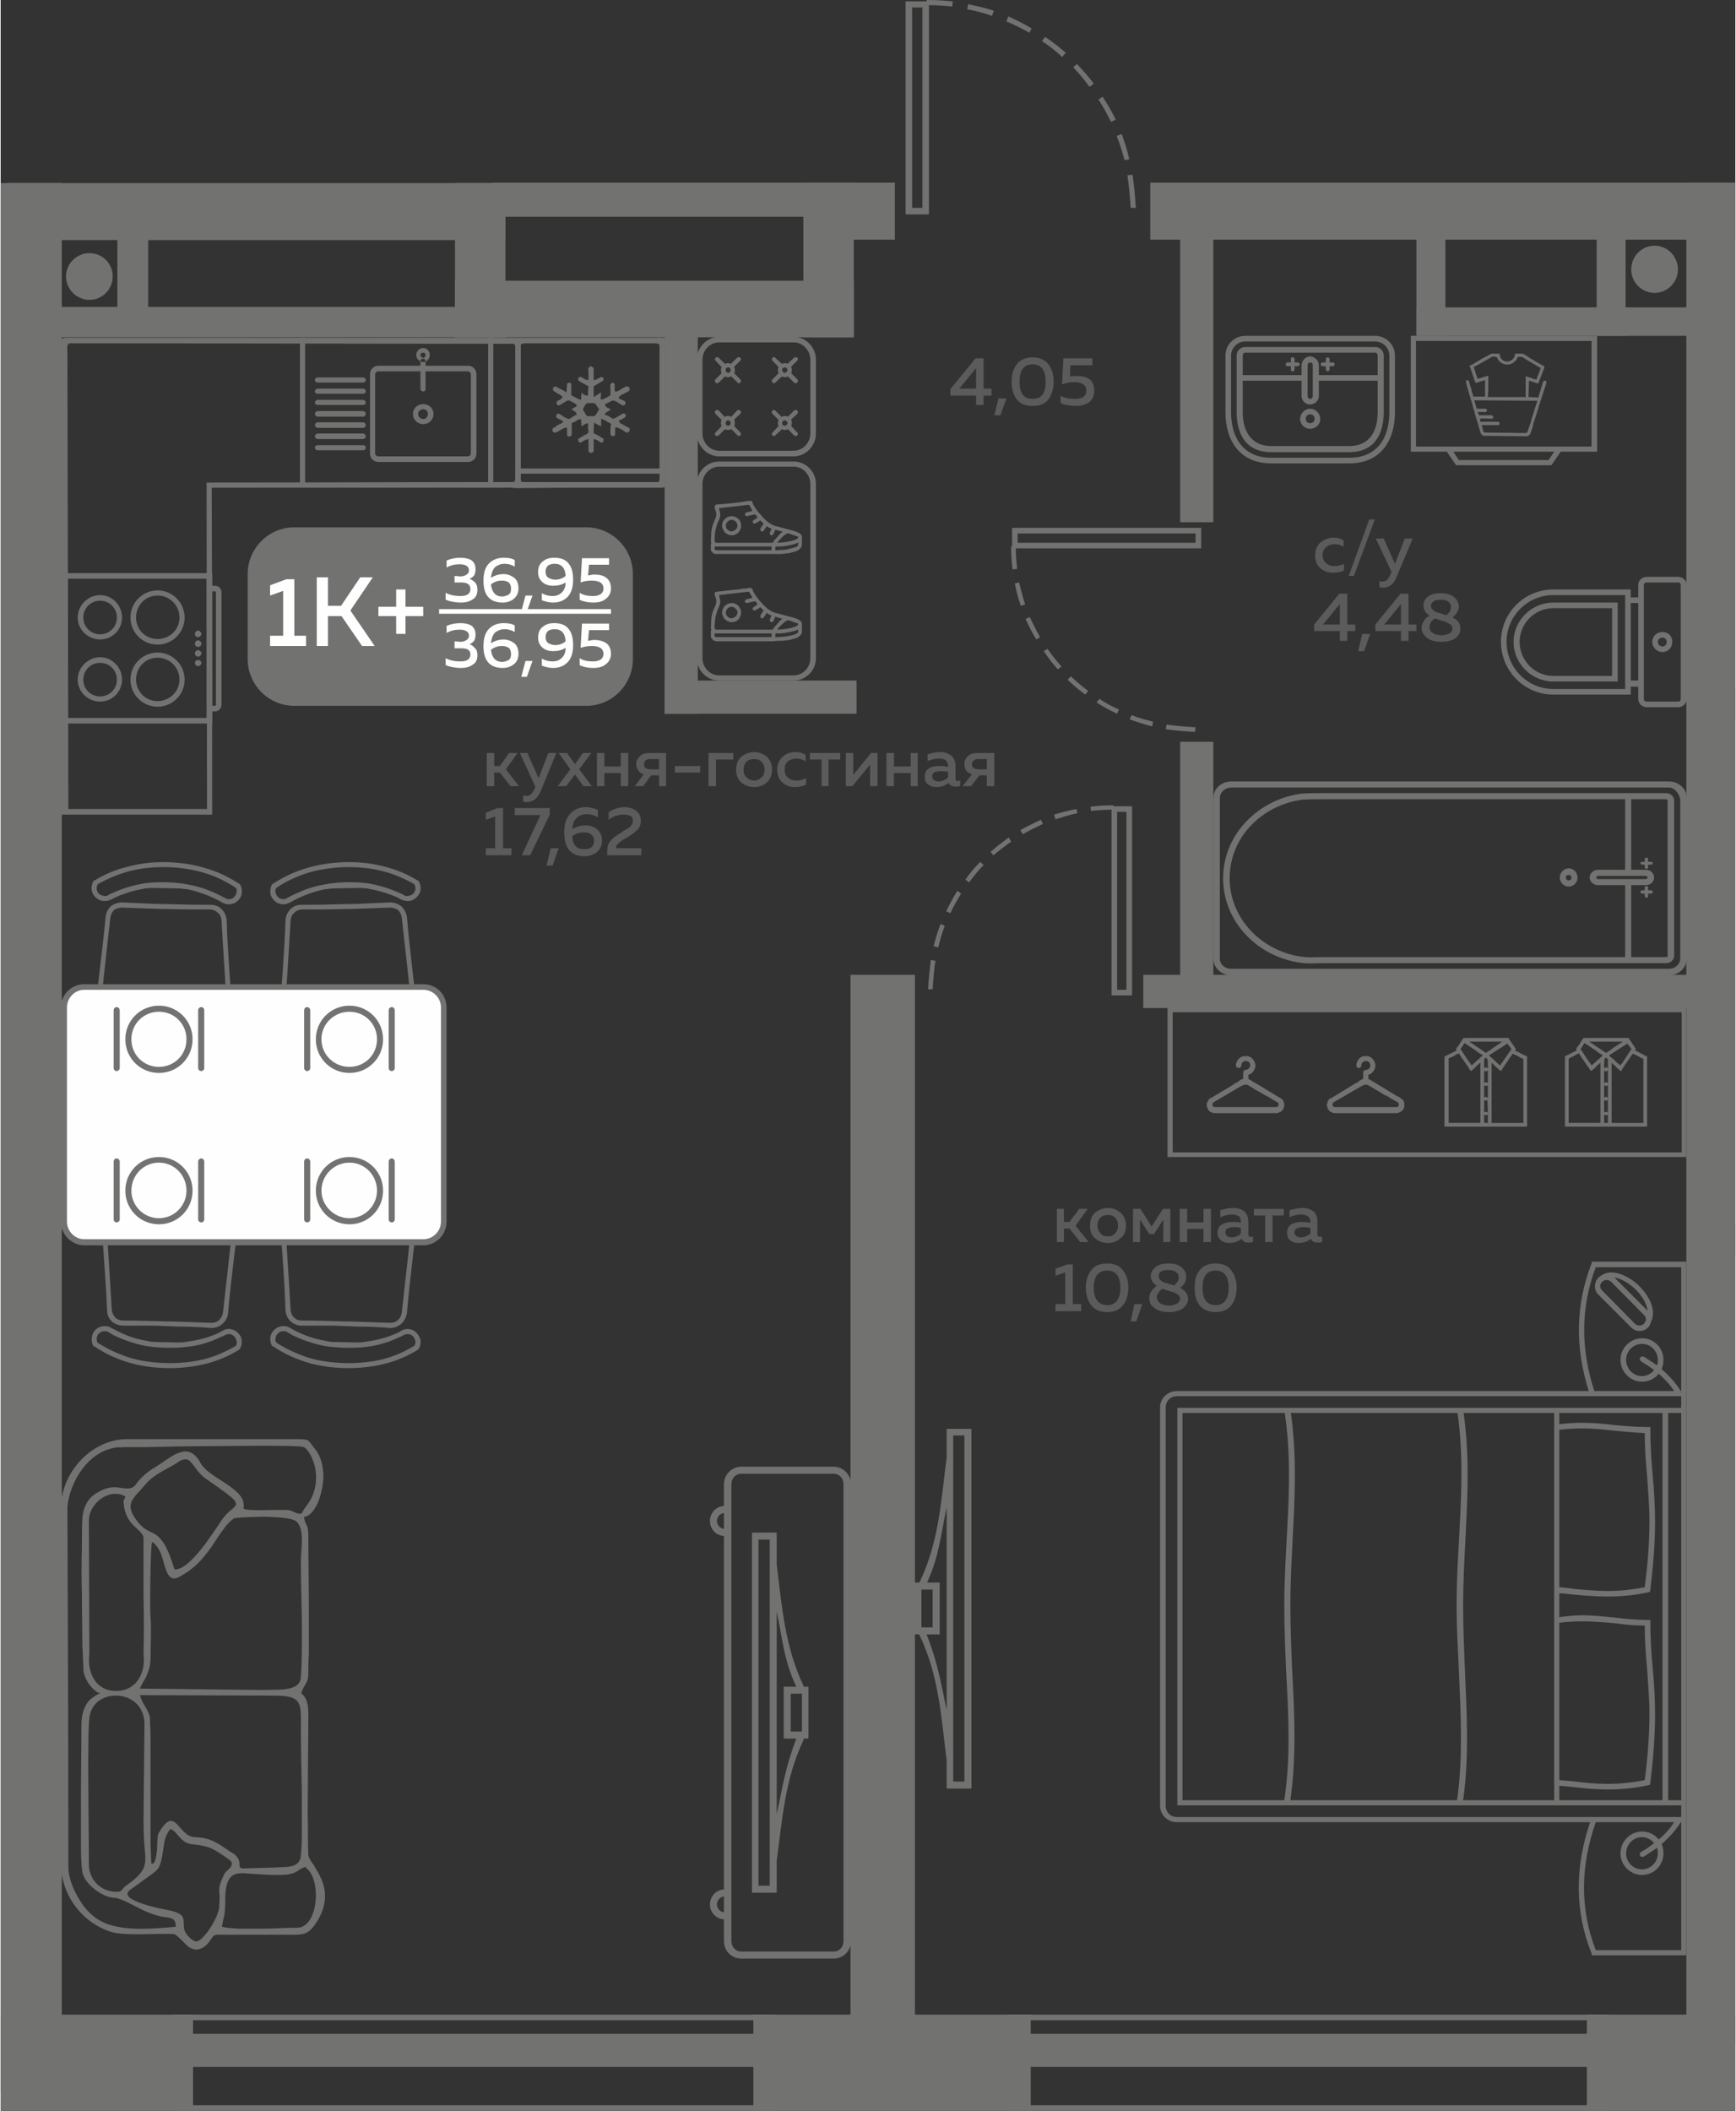 <?xml version="1.0" encoding="UTF-8"?>
<!DOCTYPE svg PUBLIC "-//W3C//DTD SVG 1.1//EN" "http://www.w3.org/Graphics/SVG/1.1/DTD/svg11.dtd">
<!-- Creator: CorelDRAW 2020 (64-Bit) -->
<svg xmlns="http://www.w3.org/2000/svg" xml:space="preserve" width="464px" height="564px" version="1.1" style="shape-rendering:geometricPrecision; text-rendering:geometricPrecision; image-rendering:optimizeQuality; fill-rule:evenodd; clip-rule:evenodd"
viewBox="0 0 37.15 45.19"
 xmlns:xlink="http://www.w3.org/1999/xlink"
 xmlns:xodm="http://www.corel.com/coreldraw/odm/2003">
 <rect x="0" y="0" width="37.15" height="45.19" fill="#333333" stroke="none"/>
 <defs>
  <style type="text/css">
   <![CDATA[
    .fil5 {fill:#FEFEFE}
    .fil0 {fill:#727271}
    .fil3 {fill:#FEFEFE}
    .fil4 {fill:#FEFEFE;fill-rule:nonzero}
    .fil2 {fill:#727271;fill-rule:nonzero}
    .fil1 {fill:#5B5B5B;fill-rule:nonzero}
   ]]>
  </style>
 </defs>
 <g id="Слой_x0020_1">
  <g id="_2490524785968">
   <polygon class="fil0" points="19.58,20.87 18.2,20.87 18.2,44.35 19.58,44.35 "/>
   <polygon class="fil0" points="1.31,3.92 0,3.92 0,44.77 1.31,44.77 "/>
   <polygon class="fil0" points="24.62,5.13 37.15,5.13 37.15,3.91 24.62,3.91 "/>
   <polygon class="fil0" points="36.84,20.87 36.84,21.58 24.47,21.58 24.47,20.87 "/>
   <polygon class="fil0" points="25.26,15.88 25.97,15.88 25.97,21.38 25.26,21.38 "/>
   <polygon class="fil0" points="37.15,3.91 36.1,3.91 36.1,43.79 37.15,43.79 "/>
   <path class="fil1" d="M22.77 26.59l-0.15 0 0 -0.71 0.15 0 0 0.28 0.12 0 0.21 -0.28 0.18 0 -0.26 0.36 0.28 0.35 -0.18 0 -0.23 -0.29 -0.12 0 0 0.29zm0.67 -0.08c-0.08,-0.06 -0.11,-0.15 -0.11,-0.27 0,-0.12 0.03,-0.21 0.11,-0.28 0.08,-0.06 0.17,-0.1 0.27,-0.1 0.11,0 0.2,0.04 0.27,0.1 0.08,0.07 0.12,0.16 0.12,0.28 0,0.12 -0.04,0.21 -0.12,0.27 -0.07,0.07 -0.16,0.1 -0.27,0.1 -0.1,0 -0.19,-0.03 -0.27,-0.1zm0.43 -0.11c0.04,-0.04 0.06,-0.09 0.06,-0.16 0,-0.07 -0.02,-0.13 -0.06,-0.17 -0.04,-0.04 -0.09,-0.06 -0.16,-0.06 -0.07,0 -0.12,0.02 -0.16,0.06 -0.04,0.04 -0.06,0.1 -0.06,0.17 0,0.07 0.02,0.12 0.06,0.16 0.04,0.05 0.09,0.07 0.16,0.07 0.07,0 0.12,-0.02 0.16,-0.07zm0.53 0.19l-0.15 0 0 -0.71 0.16 0 0.24 0.38 0.24 -0.38 0.16 0 0 0.71 -0.15 0 0 -0.48 -0.2 0.31 -0.1 0 -0.2 -0.31 0 0.48zm1.01 0l-0.16 0 0 -0.71 0.16 0 0 0.29 0.35 0 0 -0.29 0.16 0 0 0.71 -0.16 0 0 -0.28 -0.35 0 0 0.28zm1.31 -0.16c0,0.03 0.02,0.05 0.05,0.05 0.02,0 0.03,0 0.05,-0.01l0 0.12c-0.03,0.01 -0.06,0.01 -0.1,0.01 -0.07,0 -0.12,-0.02 -0.14,-0.08 -0.08,0.06 -0.17,0.09 -0.27,0.09 -0.07,0 -0.13,-0.02 -0.17,-0.05 -0.05,-0.04 -0.08,-0.1 -0.08,-0.17 0,-0.08 0.03,-0.14 0.1,-0.18 0.06,-0.03 0.13,-0.05 0.22,-0.05 0.06,0 0.12,0 0.18,0.02l0 -0.03c0,-0.04 -0.01,-0.08 -0.04,-0.11 -0.04,-0.02 -0.08,-0.04 -0.14,-0.04 -0.09,0 -0.17,0.02 -0.26,0.06l0 -0.15c0.1,-0.03 0.19,-0.05 0.27,-0.05 0.11,0 0.19,0.03 0.25,0.08 0.05,0.05 0.08,0.13 0.08,0.23l0 0.26zm-0.31 -0.16c-0.05,0 -0.1,0.01 -0.13,0.03 -0.04,0.01 -0.05,0.04 -0.05,0.08 0,0.04 0.01,0.06 0.03,0.08 0.03,0.02 0.06,0.03 0.1,0.03 0.08,0 0.15,-0.03 0.2,-0.08l0 -0.12c-0.05,-0.02 -0.1,-0.02 -0.15,-0.02zm0.83 0.32l-0.16 0 0 -0.57 -0.24 0 0 -0.14 0.64 0 0 0.14 -0.24 0 0 0.57zm0.96 -0.16c0,0.03 0.02,0.05 0.06,0.05 0.01,0 0.02,0 0.04,-0.01l0 0.12c-0.03,0.01 -0.06,0.01 -0.1,0.01 -0.07,0 -0.12,-0.02 -0.14,-0.08 -0.07,0.06 -0.16,0.09 -0.27,0.09 -0.07,0 -0.12,-0.02 -0.17,-0.05 -0.05,-0.04 -0.07,-0.1 -0.07,-0.17 0,-0.08 0.03,-0.14 0.09,-0.18 0.06,-0.03 0.13,-0.05 0.22,-0.05 0.06,0 0.12,0 0.19,0.02l0 -0.03c0,-0.04 -0.02,-0.08 -0.05,-0.11 -0.04,-0.02 -0.08,-0.04 -0.14,-0.04 -0.09,0 -0.17,0.02 -0.26,0.06l0 -0.15c0.1,-0.03 0.19,-0.05 0.28,-0.05 0.1,0 0.18,0.03 0.24,0.08 0.06,0.05 0.08,0.13 0.08,0.23l0 0.26zm-0.31 -0.16c-0.05,0 -0.09,0.01 -0.13,0.03 -0.03,0.01 -0.05,0.04 -0.05,0.08 0,0.04 0.01,0.06 0.04,0.08 0.02,0.02 0.05,0.03 0.09,0.03 0.08,0 0.15,-0.03 0.21,-0.08l0 -0.12c-0.06,-0.02 -0.11,-0.02 -0.16,-0.02zm-5.05 0.8l0.12 0 0 0.85 0.18 0 0 0.15 -0.55 0 0 -0.15 0.21 0 0 -0.68 -0.21 0.07 0 -0.15 0.25 -0.09zm0.52 0.88c-0.08,-0.1 -0.12,-0.23 -0.12,-0.38 0,-0.16 0.04,-0.28 0.12,-0.38 0.07,-0.1 0.19,-0.14 0.34,-0.14 0.14,0 0.26,0.04 0.33,0.14 0.08,0.1 0.12,0.22 0.12,0.38 0,0.15 -0.04,0.28 -0.12,0.38 -0.07,0.09 -0.19,0.14 -0.33,0.14 -0.15,0 -0.27,-0.05 -0.34,-0.14zm0.34 -0.01c0.18,0 0.28,-0.13 0.28,-0.37 0,-0.25 -0.1,-0.37 -0.28,-0.37 -0.19,0 -0.29,0.12 -0.29,0.37 0,0.24 0.1,0.37 0.29,0.37zm0.62 0.35l-0.12 0 0.08 -0.37 0.17 0 -0.13 0.37zm0.31 -0.97c0,-0.08 0.04,-0.14 0.1,-0.19 0.06,-0.06 0.16,-0.08 0.28,-0.08 0.12,0 0.21,0.02 0.28,0.08 0.06,0.05 0.1,0.12 0.1,0.2 0,0.09 -0.04,0.18 -0.13,0.24 0.11,0.06 0.17,0.13 0.17,0.24 0,0.08 -0.04,0.14 -0.11,0.2 -0.07,0.05 -0.17,0.08 -0.3,0.08 -0.14,0 -0.24,-0.03 -0.31,-0.09 -0.08,-0.05 -0.11,-0.12 -0.11,-0.21 0,-0.05 0.01,-0.1 0.04,-0.14 0.03,-0.05 0.07,-0.09 0.12,-0.12 -0.08,-0.06 -0.13,-0.13 -0.13,-0.21zm0.4 0.32c-0.07,-0.02 -0.12,-0.04 -0.15,-0.05 -0.04,0.02 -0.06,0.05 -0.08,0.08 -0.03,0.04 -0.04,0.07 -0.04,0.1 0.01,0.06 0.03,0.1 0.07,0.13 0.05,0.03 0.11,0.05 0.19,0.05 0.07,0 0.13,-0.02 0.17,-0.04 0.04,-0.03 0.07,-0.06 0.07,-0.1 0,-0.02 -0.01,-0.04 -0.01,-0.05 -0.01,-0.02 -0.02,-0.03 -0.04,-0.04 -0.01,-0.01 -0.02,-0.02 -0.04,-0.03 -0.02,-0.01 -0.04,-0.02 -0.06,-0.03 -0.02,0 -0.04,-0.01 -0.07,-0.02 0,0 0,0 0,0 0,0 -0.01,0 -0.01,0 0,0 0,0 0,0zm0.2 -0.29c0,-0.05 -0.02,-0.09 -0.06,-0.12 -0.04,-0.03 -0.1,-0.04 -0.17,-0.04 -0.06,0 -0.11,0.01 -0.15,0.03 -0.03,0.03 -0.05,0.06 -0.05,0.09 0,0.04 0.01,0.07 0.03,0.09 0.03,0.02 0.05,0.04 0.07,0.05 0.02,0.01 0.06,0.02 0.1,0.03 0.01,0.01 0.02,0.01 0.02,0.01 0.04,0.01 0.08,0.02 0.11,0.03 0.06,-0.05 0.1,-0.11 0.1,-0.17zm0.45 0.6c-0.08,-0.1 -0.11,-0.23 -0.11,-0.38 0,-0.16 0.03,-0.28 0.11,-0.38 0.08,-0.1 0.19,-0.14 0.34,-0.14 0.14,0 0.26,0.04 0.33,0.14 0.08,0.1 0.12,0.22 0.12,0.38 0,0.15 -0.04,0.28 -0.12,0.38 -0.07,0.09 -0.19,0.14 -0.33,0.14 -0.15,0 -0.26,-0.05 -0.34,-0.14zm0.34 -0.01c0.18,0 0.28,-0.13 0.28,-0.37 0,-0.25 -0.1,-0.37 -0.28,-0.37 -0.19,0 -0.28,0.12 -0.28,0.37 0,0.24 0.09,0.37 0.28,0.37z"/>
   <path class="fil1" d="M10.57 16.83l-0.16 0 0 -0.71 0.16 0 0 0.28 0.12 0 0.2 -0.28 0.18 0 -0.25 0.35 0.28 0.36 -0.18 0 -0.23 -0.29 -0.12 0 0 0.29zm0.95 -0.17l0.21 -0.54 0.17 0 -0.33 0.81c-0.07,0.16 -0.17,0.24 -0.29,0.24 -0.03,0 -0.06,0 -0.09,-0.01l0 -0.13c0.02,0 0.05,0.01 0.07,0.01 0.08,0 0.14,-0.06 0.18,-0.17l0.01 -0.03 -0.33 -0.72 0.16 0 0.24 0.54zm0.95 -0.54l0.18 0 -0.26 0.35 0.27 0.36 -0.18 0 -0.18 -0.25 -0.19 0.25 -0.18 0 0.27 -0.36 -0.25 -0.35 0.18 0 0.17 0.24 0.17 -0.24zm0.46 0.71l-0.16 0 0 -0.71 0.16 0 0 0.29 0.35 0 0 -0.29 0.16 0 0 0.71 -0.16 0 0 -0.28 -0.35 0 0 0.28zm0.83 0l-0.18 0 0.19 -0.25c-0.05,-0.02 -0.09,-0.05 -0.11,-0.08 -0.03,-0.04 -0.05,-0.09 -0.05,-0.14 0,-0.07 0.03,-0.12 0.08,-0.17 0.05,-0.05 0.11,-0.07 0.2,-0.07l0.36 0 0 0.71 -0.15 0 0 -0.23 -0.17 0 -0.17 0.23zm0.05 -0.55c-0.02,0.02 -0.03,0.05 -0.03,0.08 0,0.04 0.01,0.06 0.03,0.08 0.03,0.02 0.06,0.03 0.1,0.03l0.19 0 0 -0.22 -0.19 0c-0.04,0 -0.07,0.01 -0.1,0.03zm0.63 0.12l0.54 0 0 0.14 -0.54 0 0 -0.14zm0.88 0.43l-0.16 0 0 -0.71 0.53 0 0 0.14 -0.37 0 0 0.57zm0.54 -0.08c-0.07,-0.06 -0.11,-0.16 -0.11,-0.27 0,-0.12 0.04,-0.21 0.11,-0.28 0.08,-0.06 0.17,-0.1 0.28,-0.1 0.1,0 0.19,0.04 0.27,0.1 0.07,0.07 0.11,0.16 0.11,0.28 0,0.11 -0.04,0.21 -0.11,0.27 -0.08,0.07 -0.17,0.1 -0.27,0.1 -0.11,0 -0.2,-0.03 -0.28,-0.1zm0.44 -0.11c0.04,-0.04 0.06,-0.09 0.06,-0.16 0,-0.07 -0.02,-0.13 -0.06,-0.17 -0.04,-0.04 -0.1,-0.06 -0.16,-0.06 -0.07,0 -0.13,0.02 -0.17,0.06 -0.04,0.04 -0.06,0.1 -0.06,0.17 0,0.07 0.02,0.12 0.06,0.16 0.04,0.04 0.1,0.07 0.17,0.07 0.06,0 0.12,-0.03 0.16,-0.07zm0.33 -0.16c0,-0.12 0.04,-0.21 0.12,-0.28 0.07,-0.07 0.17,-0.1 0.27,-0.1 0.09,0 0.16,0.02 0.22,0.06l0 0.14c-0.06,-0.04 -0.12,-0.06 -0.2,-0.06 -0.07,0 -0.13,0.02 -0.18,0.06 -0.05,0.04 -0.07,0.1 -0.07,0.18 0,0.07 0.02,0.13 0.07,0.17 0.05,0.04 0.11,0.06 0.18,0.06 0.07,0 0.14,-0.02 0.21,-0.05l0 0.14c-0.07,0.03 -0.15,0.05 -0.24,0.05 -0.1,0 -0.19,-0.03 -0.27,-0.1 -0.07,-0.06 -0.11,-0.15 -0.11,-0.27zm1.1 0.35l-0.15 0 0 -0.57 -0.25 0 0 -0.14 0.65 0 0 0.14 -0.25 0 0 0.57zm0.51 0l-0.14 0 0 -0.71 0.16 0 0 0.47 0.38 -0.47 0.14 0 0 0.71 -0.16 0 0 -0.46 -0.38 0.46zm0.89 0l-0.16 0 0 -0.71 0.16 0 0 0.29 0.36 0 0 -0.29 0.15 0 0 0.71 -0.15 0 0 -0.28 -0.36 0 0 0.28zm1.32 -0.16c0,0.03 0.01,0.05 0.05,0.05 0.01,0 0.03,0 0.05,-0.01l0 0.11c-0.03,0.02 -0.07,0.02 -0.1,0.02 -0.08,0 -0.12,-0.03 -0.15,-0.08 -0.07,0.06 -0.16,0.09 -0.26,0.09 -0.07,0 -0.13,-0.02 -0.18,-0.06 -0.05,-0.03 -0.07,-0.09 -0.07,-0.16 0,-0.08 0.03,-0.14 0.09,-0.18 0.06,-0.04 0.14,-0.05 0.22,-0.05 0.06,0 0.12,0 0.19,0.02l0 -0.03c0,-0.04 -0.02,-0.08 -0.05,-0.11 -0.03,-0.03 -0.08,-0.04 -0.14,-0.04 -0.08,0 -0.17,0.02 -0.25,0.05l0 -0.14c0.09,-0.03 0.18,-0.05 0.27,-0.05 0.1,0 0.18,0.03 0.24,0.08 0.06,0.05 0.09,0.13 0.09,0.23l0 0.26zm-0.31 -0.16c-0.06,0 -0.1,0.01 -0.14,0.02 -0.03,0.02 -0.05,0.05 -0.05,0.09 0,0.04 0.01,0.06 0.04,0.08 0.02,0.02 0.06,0.03 0.09,0.03 0.08,0 0.15,-0.03 0.21,-0.09l0 -0.12c-0.06,-0.01 -0.11,-0.01 -0.15,-0.01zm0.64 0.32l-0.18 0 0.2 -0.25c-0.05,-0.02 -0.09,-0.05 -0.12,-0.08 -0.03,-0.04 -0.04,-0.09 -0.04,-0.14 0,-0.07 0.02,-0.12 0.07,-0.17 0.05,-0.05 0.12,-0.07 0.2,-0.07l0.37 0 0 0.71 -0.16 0 0 -0.23 -0.16 0 -0.18 0.23zm0.06 -0.55c-0.03,0.02 -0.04,0.05 -0.04,0.08 0,0.04 0.01,0.06 0.04,0.08 0.02,0.02 0.06,0.03 0.1,0.03l0.18 0 0 -0.22 -0.18 0c-0.04,0 -0.08,0.01 -0.1,0.03zm-10.2 1.02l0.12 0 0 0.86 0.18 0 0 0.15 -0.55 0 0 -0.15 0.2 0 0 -0.68 -0.2 0.07 0 -0.15 0.25 -0.1zm0.37 0l0.75 0 0 0.14 -0.42 0.87 -0.18 0 0.4 -0.86 -0.55 0 0 -0.15zm0.81 1.23l-0.13 0 0.09 -0.37 0.17 0 -0.13 0.37zm0.42 -0.78c0.09,-0.05 0.18,-0.08 0.29,-0.08 0.09,0 0.17,0.03 0.24,0.08 0.07,0.06 0.11,0.14 0.11,0.24 0,0.11 -0.04,0.19 -0.11,0.25 -0.07,0.06 -0.16,0.09 -0.27,0.09 -0.15,0 -0.26,-0.05 -0.33,-0.14 -0.07,-0.08 -0.1,-0.21 -0.1,-0.38 0,-0.17 0.04,-0.3 0.13,-0.39 0.08,-0.09 0.19,-0.14 0.33,-0.14 0.09,0 0.18,0.02 0.26,0.06l0 0.16c-0.07,-0.05 -0.16,-0.07 -0.24,-0.07 -0.09,0 -0.16,0.03 -0.21,0.08 -0.06,0.05 -0.09,0.13 -0.1,0.24zm0 0.15c0.01,0.19 0.1,0.28 0.25,0.28 0.06,0 0.12,-0.01 0.16,-0.04 0.04,-0.03 0.06,-0.08 0.06,-0.14 0,-0.07 -0.03,-0.11 -0.07,-0.14 -0.04,-0.03 -0.09,-0.04 -0.16,-0.04 -0.09,0 -0.17,0.03 -0.24,0.08zm0.78 -0.51c0.1,-0.07 0.22,-0.11 0.34,-0.11 0.1,0 0.19,0.03 0.25,0.08 0.07,0.05 0.1,0.12 0.1,0.21 0,0.07 -0.02,0.14 -0.07,0.19 -0.05,0.05 -0.12,0.11 -0.21,0.16 0,0 -0.02,0.01 -0.03,0.02 -0.02,0.01 -0.03,0.02 -0.04,0.02 -0.01,0.01 -0.02,0.01 -0.04,0.02 -0.01,0.01 -0.02,0.02 -0.03,0.03 -0.01,0 -0.02,0.01 -0.03,0.02 -0.01,0.01 -0.02,0.02 -0.03,0.02 0,0.01 -0.01,0.02 -0.02,0.03 -0.01,0 -0.01,0.01 -0.02,0.02 0,0.01 0,0.02 -0.01,0.03 0,0.01 0,0.02 0,0.03l0.54 0 0 0.15 -0.73 0 0 -0.08c0,-0.05 0.01,-0.1 0.02,-0.15 0.02,-0.04 0.05,-0.08 0.08,-0.11 0.04,-0.04 0.07,-0.07 0.1,-0.08 0.02,-0.02 0.06,-0.04 0.11,-0.07 0.01,-0.01 0.01,-0.01 0.01,-0.01 0.01,0 0.01,0 0.01,-0.01 0.09,-0.05 0.14,-0.08 0.16,-0.1 0.04,-0.04 0.06,-0.08 0.06,-0.13 0,-0.04 -0.01,-0.08 -0.05,-0.1 -0.03,-0.02 -0.08,-0.03 -0.15,-0.03 -0.11,0 -0.21,0.03 -0.32,0.11l0 -0.16z"/>
   <polygon class="fil0" points="37.15,15.44 36.57,15.44 36.57,14.75 37.15,14.75 "/>
   <polygon class="fil0" points="37.15,26.92 36.56,26.92 36.56,26.23 37.15,26.23 "/>
   <polygon class="fil0" points="25.26,4.52 25.97,4.52 25.97,11.18 25.26,11.18 "/>
   <polygon class="fil0" points="17.24,5.13 19.15,5.13 19.15,3.91 17.24,3.91 "/>
   <polygon class="fil0" points="18.27,7.22 18.27,3.92 17.19,3.92 17.19,7.22 "/>
   <polygon class="fil0" points="9.73,7.22 18.27,7.22 18.27,6.01 9.73,6.01 "/>
   <polygon class="fil0" points="10.81,7.22 10.81,3.92 9.73,3.92 9.73,7.22 "/>
   <polygon class="fil0" points="0.14,5.14 10.81,5.14 10.81,3.92 0.14,3.92 "/>
   <polygon class="fil0" points="0.14,7.22 10.81,7.22 10.81,6.57 0.14,6.57 "/>
   <polygon class="fil0" points="3.16,7.04 3.16,4.43 2.5,4.43 2.5,7.04 "/>
   <polygon class="fil0" points="10.54,4.64 18.3,4.64 18.3,3.91 10.54,3.91 "/>
   <polygon class="fil0" points="14.22,6.93 14.93,6.93 14.93,15.28 14.22,15.28 "/>
   <polygon class="fil0" points="18.33,14.57 18.33,15.28 14.22,15.28 14.22,14.57 "/>
   <path class="fil1" d="M20.88 7.67l0.17 0 0 0.65 0.17 0 0 0.15 -0.17 0 0 0.2 -0.16 0 0 -0.2 -0.55 0 0 -0.14 0.54 -0.66zm0.01 0.65l0 -0.44 -0.36 0.44 0.36 0zm0.52 0.57l-0.13 0 0.09 -0.36 0.17 0 -0.13 0.36zm0.35 -0.34c-0.07,-0.1 -0.11,-0.22 -0.11,-0.38 0,-0.15 0.04,-0.28 0.11,-0.37 0.08,-0.1 0.19,-0.15 0.34,-0.15 0.15,0 0.26,0.05 0.34,0.15 0.07,0.09 0.11,0.22 0.11,0.37 0,0.16 -0.04,0.28 -0.11,0.38 -0.08,0.1 -0.19,0.14 -0.34,0.14 -0.15,0 -0.26,-0.04 -0.34,-0.14zm0.34 -0.01c0.19,0 0.28,-0.12 0.28,-0.37 0,-0.24 -0.09,-0.37 -0.28,-0.37 -0.19,0 -0.28,0.13 -0.28,0.37 0,0.25 0.09,0.37 0.28,0.37zm0.66 -0.87l0.62 0 0 0.15 -0.47 0 -0.01 0.24c0.05,-0.01 0.1,-0.01 0.15,-0.01 0.11,0 0.2,0.02 0.27,0.07 0.07,0.05 0.1,0.14 0.1,0.25 0,0.1 -0.03,0.18 -0.11,0.24 -0.08,0.06 -0.18,0.08 -0.29,0.08 -0.12,0 -0.23,-0.02 -0.32,-0.06l0 -0.16c0.08,0.05 0.18,0.07 0.3,0.07 0.08,0 0.14,-0.01 0.18,-0.04 0.05,-0.03 0.07,-0.08 0.07,-0.14 0,-0.12 -0.09,-0.18 -0.27,-0.18 -0.08,0 -0.17,0.02 -0.25,0.05l0.03 -0.56z"/>
   <path class="fil1" d="M28.15 11.89c0,-0.12 0.04,-0.21 0.12,-0.28 0.08,-0.06 0.17,-0.1 0.27,-0.1 0.09,0 0.16,0.02 0.22,0.06l0 0.14c-0.05,-0.04 -0.12,-0.06 -0.19,-0.06 -0.07,0 -0.13,0.02 -0.18,0.06 -0.05,0.04 -0.08,0.1 -0.08,0.18 0,0.07 0.03,0.13 0.08,0.17 0.05,0.04 0.1,0.06 0.17,0.06 0.08,0 0.15,-0.02 0.21,-0.05l0 0.14c-0.07,0.04 -0.15,0.05 -0.24,0.05 -0.1,0 -0.19,-0.03 -0.26,-0.09 -0.08,-0.07 -0.12,-0.16 -0.12,-0.28zm0.83 0.44l-0.11 0 0.44 -1.21 0.12 0 -0.45 1.21zm0.88 -0.26l0.21 -0.54 0.17 0 -0.34 0.81c-0.06,0.16 -0.16,0.24 -0.28,0.24 -0.03,0 -0.06,0 -0.09,-0.01l0 -0.13c0.02,0.01 0.04,0.01 0.07,0.01 0.07,0 0.13,-0.06 0.17,-0.17l0.02 -0.03 -0.34 -0.72 0.17 0 0.24 0.54zm-1.19 0.64l0.17 0 0 0.66 0.17 0 0 0.14 -0.17 0 0 0.21 -0.16 0 0 -0.21 -0.55 0 0 -0.14 0.54 -0.66zm0.01 0.66l0 -0.44 -0.36 0.44 0.36 0zm0.52 0.57l-0.13 0 0.09 -0.37 0.17 0 -0.13 0.37zm0.78 -1.23l0.17 0 0 0.66 0.17 0 0 0.14 -0.17 0 0 0.21 -0.16 0 0 -0.21 -0.55 0 0 -0.14 0.54 -0.66zm0.01 0.66l0 -0.44 -0.36 0.44 0.36 0zm0.48 -0.41c0,-0.07 0.03,-0.13 0.09,-0.18 0.07,-0.06 0.16,-0.08 0.29,-0.08 0.11,0 0.2,0.02 0.27,0.08 0.07,0.05 0.1,0.12 0.11,0.19 0,0.1 -0.05,0.18 -0.14,0.25 0.12,0.05 0.17,0.13 0.17,0.24 0,0.08 -0.03,0.14 -0.1,0.2 -0.07,0.05 -0.17,0.08 -0.31,0.08 -0.13,0 -0.24,-0.03 -0.31,-0.09 -0.07,-0.06 -0.11,-0.13 -0.11,-0.21 0,-0.05 0.02,-0.1 0.05,-0.14 0.02,-0.05 0.06,-0.09 0.12,-0.12 -0.09,-0.06 -0.13,-0.13 -0.13,-0.22zm0.39 0.33c-0.06,-0.02 -0.11,-0.04 -0.14,-0.05 -0.04,0.02 -0.07,0.05 -0.09,0.08 -0.02,0.04 -0.03,0.07 -0.03,0.1 0,0.06 0.02,0.1 0.07,0.13 0.04,0.03 0.1,0.05 0.19,0.05 0.07,0 0.12,-0.02 0.17,-0.04 0.04,-0.03 0.06,-0.06 0.06,-0.1 0,-0.02 0,-0.04 -0.01,-0.05 -0.01,-0.02 -0.02,-0.03 -0.03,-0.04 -0.01,-0.01 -0.03,-0.02 -0.05,-0.03 -0.02,-0.01 -0.04,-0.02 -0.06,-0.03 -0.01,-0.01 -0.04,-0.01 -0.06,-0.02 0,0 -0.01,0 -0.01,0 0,0 0,0 0,0 0,0 0,0 -0.01,0zm0.2 -0.29c0,-0.05 -0.02,-0.09 -0.06,-0.12 -0.04,-0.03 -0.09,-0.04 -0.16,-0.04 -0.07,0 -0.12,0.01 -0.15,0.03 -0.04,0.03 -0.06,0.06 -0.06,0.09 0,0.04 0.01,0.07 0.04,0.09 0.02,0.02 0.04,0.04 0.06,0.05 0.03,0.01 0.06,0.02 0.11,0.03 0.01,0.01 0.01,0.01 0.02,0.01 0.04,0.01 0.07,0.02 0.1,0.03 0.07,-0.05 0.1,-0.11 0.1,-0.17z"/>
   <path class="fil2" d="M20.39 0.03c-0.19,-0.02 -0.37,-0.03 -0.56,-0.03l0 0.11c0.19,0 0.37,0.01 0.55,0.03l0.01 -0.11zm3.92 4.42c-0.01,-0.19 -0.04,-0.53 -0.07,-0.71l-0.11 0.01c0.03,0.18 0.06,0.52 0.07,0.7l0.11 0zm-0.14 -1.04c-0.04,-0.19 -0.1,-0.36 -0.16,-0.54l-0.11 0.04c0.07,0.17 0.12,0.34 0.17,0.52l0.1 -0.02zm-0.29 -0.85c-0.08,-0.17 -0.18,-0.33 -0.28,-0.49l-0.09 0.06c0.1,0.15 0.19,0.32 0.27,0.48l0.1 -0.05zm-0.47 -0.77c-0.11,-0.15 -0.23,-0.28 -0.36,-0.42l-0.08 0.07c0.13,0.14 0.24,0.27 0.35,0.42l0.09 -0.07zm-0.6 -0.66c-0.14,-0.12 -0.29,-0.24 -0.44,-0.34l-0.07 0.09c0.15,0.1 0.3,0.21 0.43,0.34l0.08 -0.09zm-0.73 -0.52c-0.16,-0.1 -0.33,-0.18 -0.5,-0.26l-0.04 0.11c0.17,0.07 0.33,0.15 0.49,0.24l0.05 -0.09zm-0.81 -0.38c-0.18,-0.06 -0.36,-0.1 -0.55,-0.14l-0.02 0.11c0.18,0.03 0.36,0.08 0.53,0.14l0.04 -0.11z"/>
   <path class="fil0" d="M19.38 4.59l0.5 0 0 -4.56 -0.5 0 0 4.56zm0.14 -4.43l0.22 0 0 4.29 -0.22 0 0 -4.29z"/>
   <polygon class="fil0" points="37.15,43.13 33.97,43.13 33.97,45.19 37.15,45.19 "/>
   <polygon class="fil0" points="22.06,43.13 16.12,43.13 16.12,45.19 22.06,45.19 "/>
   <polygon class="fil0" points="4.12,43.13 0,43.13 0,45.19 4.12,45.19 "/>
   <polygon class="fil0" points="34.42,45.19 21.56,45.19 21.56,45.07 34.42,45.07 "/>
   <polygon class="fil0" points="34.42,43.25 21.56,43.25 21.56,43.13 34.42,43.13 "/>
   <polygon class="fil0" points="34.42,44.25 21.56,44.25 21.56,43.54 34.42,43.54 "/>
   <polygon class="fil0" points="16.57,45.19 3.71,45.19 3.71,45.07 16.57,45.07 "/>
   <polygon class="fil0" points="16.57,43.25 3.71,43.25 3.71,43.13 16.57,43.13 "/>
   <polygon class="fil0" points="16.57,44.25 3.71,44.25 3.71,43.54 16.57,43.54 "/>
   <g>
    <path class="fil0" d="M6.28 11.29l6.27 0c0.54,0 0.99,0.45 0.99,1l0 1.82c0,0.55 -0.45,1 -0.99,1l-6.27 0c-0.54,0 -0.99,-0.45 -0.99,-1l0 -1.82c0,-0.55 0.45,-1 0.99,-1z"/>
    <polygon class="fil3" points="9.39,13.04 13.07,13.04 13.07,13.14 9.39,13.14 "/>
    <path class="fil4" d="M6.12 12.4l0.17 0 0 1.21 0.25 0 0 0.22 -0.77 0 0 -0.22 0.28 0 0 -0.96 -0.28 0.1 0 -0.22 0.35 -0.13zm0.89 1.43l-0.24 0 0 -1.47 0.24 0 0 0.61 0.28 0 0.41 -0.61 0.27 0 -0.48 0.71 0.52 0.76 -0.27 0 -0.44 -0.64 -0.29 0 0 0.64zm1.66 -0.84l0.38 0 0 0.2 -0.38 0 0 0.38 -0.2 0 0 -0.38 -0.38 0 0 -0.2 0.38 0 0 -0.37 0.2 0 0 0.37z"/>
    <path class="fil4" d="M10.17 12.19c0,0.05 -0.01,0.09 -0.03,0.13 -0.03,0.03 -0.06,0.06 -0.1,0.07 0.05,0.02 0.09,0.05 0.12,0.08 0.04,0.04 0.05,0.1 0.05,0.16 0,0.09 -0.03,0.16 -0.1,0.2 -0.07,0.05 -0.15,0.07 -0.25,0.07 -0.12,0 -0.23,-0.02 -0.33,-0.06l0 -0.15c0.09,0.05 0.2,0.07 0.32,0.07 0.14,0 0.21,-0.05 0.21,-0.15 0,-0.09 -0.06,-0.14 -0.19,-0.14l-0.15 0 0 -0.14 0.13 0.01c0.06,0 0.1,-0.02 0.13,-0.04 0.03,-0.02 0.05,-0.05 0.05,-0.09 0,-0.04 -0.02,-0.08 -0.06,-0.1 -0.03,-0.02 -0.08,-0.03 -0.14,-0.03 -0.1,0 -0.19,0.02 -0.28,0.07l0 -0.15c0.09,-0.04 0.19,-0.06 0.3,-0.06 0.1,0 0.18,0.02 0.24,0.06 0.06,0.05 0.08,0.11 0.08,0.19zm0.33 0.18c0.08,-0.05 0.17,-0.08 0.27,-0.08 0.09,0 0.16,0.03 0.23,0.08 0.06,0.05 0.09,0.13 0.09,0.22 0,0.1 -0.03,0.17 -0.1,0.23 -0.06,0.05 -0.14,0.08 -0.24,0.08 -0.14,0 -0.24,-0.04 -0.31,-0.12 -0.07,-0.08 -0.1,-0.2 -0.1,-0.35 0,-0.17 0.04,-0.29 0.12,-0.37 0.08,-0.08 0.19,-0.12 0.31,-0.12 0.09,0 0.17,0.01 0.24,0.05l0 0.14c-0.07,-0.04 -0.14,-0.06 -0.22,-0.06 -0.08,0 -0.15,0.03 -0.2,0.07 -0.05,0.05 -0.08,0.13 -0.09,0.23zm0 0.14c0.02,0.17 0.1,0.26 0.24,0.26 0.05,0 0.1,-0.02 0.14,-0.04 0.04,-0.03 0.05,-0.07 0.05,-0.13 0,-0.06 -0.02,-0.11 -0.05,-0.13 -0.04,-0.03 -0.09,-0.04 -0.15,-0.04 -0.09,0 -0.16,0.03 -0.23,0.08zm0.77 0.58l-0.12 0 0.09 -0.34 0.15 0 -0.12 0.34zm0.24 -0.84c0,-0.1 0.03,-0.18 0.1,-0.23 0.07,-0.06 0.15,-0.08 0.25,-0.08 0.13,0 0.24,0.04 0.3,0.12 0.07,0.08 0.1,0.2 0.1,0.35 0,0.16 -0.04,0.29 -0.12,0.37 -0.08,0.08 -0.18,0.12 -0.31,0.12 -0.08,0 -0.16,-0.02 -0.24,-0.05l0 -0.15c0.07,0.04 0.15,0.06 0.23,0.06 0.07,0 0.14,-0.02 0.19,-0.07 0.05,-0.04 0.09,-0.12 0.09,-0.22 -0.08,0.05 -0.17,0.07 -0.27,0.07 -0.08,0 -0.16,-0.02 -0.22,-0.07 -0.07,-0.06 -0.1,-0.13 -0.1,-0.22zm0.36 -0.18c-0.06,0 -0.11,0.01 -0.15,0.04 -0.03,0.03 -0.05,0.07 -0.05,0.13 0,0.06 0.02,0.1 0.06,0.13 0.04,0.02 0.09,0.04 0.15,0.04 0.08,0 0.16,-0.03 0.22,-0.08 -0.01,-0.17 -0.09,-0.26 -0.23,-0.26zm0.58 -0.12l0.58 0 0 0.14 -0.43 0 -0.02 0.23c0.05,-0.01 0.09,-0.02 0.14,-0.02 0.1,0 0.19,0.02 0.25,0.07 0.07,0.05 0.1,0.13 0.1,0.23 0,0.09 -0.04,0.17 -0.11,0.22 -0.07,0.06 -0.16,0.08 -0.27,0.08 -0.11,0 -0.21,-0.02 -0.29,-0.06l0 -0.15c0.07,0.05 0.17,0.07 0.28,0.07 0.07,0 0.12,-0.01 0.17,-0.04 0.04,-0.03 0.06,-0.07 0.06,-0.12 0,-0.11 -0.08,-0.17 -0.25,-0.17 -0.08,0 -0.16,0.01 -0.24,0.04l0.03 -0.52z"/>
    <path class="fil4" d="M10.17 13.59c0,0.05 -0.01,0.09 -0.03,0.13 -0.03,0.03 -0.06,0.06 -0.1,0.07 0.05,0.02 0.09,0.05 0.12,0.09 0.04,0.03 0.05,0.09 0.05,0.15 0,0.09 -0.03,0.16 -0.1,0.2 -0.07,0.05 -0.15,0.07 -0.25,0.07 -0.12,0 -0.23,-0.02 -0.33,-0.06l0 -0.15c0.09,0.05 0.2,0.07 0.32,0.07 0.14,0 0.21,-0.05 0.21,-0.15 0,-0.09 -0.06,-0.13 -0.19,-0.13l-0.15 0 0 -0.15 0.13 0.01c0.06,0 0.1,-0.02 0.13,-0.04 0.03,-0.02 0.05,-0.05 0.05,-0.09 0,-0.04 -0.02,-0.08 -0.06,-0.1 -0.03,-0.02 -0.08,-0.03 -0.14,-0.03 -0.1,0 -0.19,0.02 -0.28,0.07l0 -0.15c0.09,-0.04 0.19,-0.06 0.3,-0.06 0.1,0 0.18,0.02 0.24,0.06 0.06,0.05 0.08,0.11 0.08,0.19zm0.33 0.18c0.08,-0.05 0.17,-0.08 0.27,-0.08 0.09,0 0.16,0.03 0.23,0.08 0.06,0.05 0.09,0.13 0.09,0.22 0,0.1 -0.03,0.18 -0.1,0.23 -0.06,0.05 -0.14,0.08 -0.24,0.08 -0.14,0 -0.24,-0.04 -0.31,-0.12 -0.07,-0.08 -0.1,-0.2 -0.1,-0.35 0,-0.17 0.04,-0.29 0.12,-0.37 0.08,-0.08 0.19,-0.12 0.31,-0.12 0.09,0 0.17,0.01 0.24,0.05l0 0.14c-0.07,-0.04 -0.14,-0.06 -0.22,-0.06 -0.08,0 -0.15,0.03 -0.2,0.07 -0.05,0.05 -0.08,0.13 -0.09,0.23zm0 0.14c0.02,0.17 0.1,0.26 0.24,0.26 0.05,0 0.1,-0.02 0.14,-0.04 0.04,-0.03 0.05,-0.07 0.05,-0.13 0,-0.06 -0.02,-0.11 -0.05,-0.13 -0.04,-0.03 -0.09,-0.04 -0.15,-0.04 -0.09,0 -0.16,0.03 -0.23,0.08zm0.77 0.58l-0.12 0 0.09 -0.34 0.15 0 -0.12 0.34zm0.24 -0.84c0,-0.1 0.03,-0.18 0.1,-0.23 0.07,-0.06 0.15,-0.08 0.25,-0.08 0.13,0 0.24,0.04 0.3,0.12 0.07,0.08 0.1,0.2 0.1,0.35 0,0.16 -0.04,0.29 -0.12,0.37 -0.08,0.08 -0.18,0.12 -0.31,0.12 -0.08,0 -0.16,-0.02 -0.24,-0.05l0 -0.15c0.07,0.04 0.15,0.06 0.23,0.06 0.07,0 0.14,-0.02 0.19,-0.07 0.05,-0.04 0.09,-0.12 0.09,-0.22 -0.08,0.05 -0.17,0.07 -0.27,0.07 -0.08,0 -0.16,-0.02 -0.22,-0.07 -0.07,-0.06 -0.1,-0.13 -0.1,-0.22zm0.36 -0.18c-0.06,0 -0.11,0.01 -0.15,0.04 -0.03,0.03 -0.05,0.07 -0.05,0.13 0,0.06 0.02,0.1 0.06,0.13 0.04,0.02 0.09,0.04 0.15,0.04 0.08,0 0.16,-0.03 0.22,-0.08 -0.01,-0.17 -0.09,-0.26 -0.23,-0.26zm0.58 -0.12l0.58 0 0 0.14 -0.43 0 -0.02 0.23c0.05,-0.01 0.09,-0.02 0.14,-0.02 0.1,0 0.19,0.03 0.25,0.07 0.07,0.05 0.1,0.13 0.1,0.23 0,0.09 -0.04,0.17 -0.11,0.22 -0.07,0.06 -0.16,0.08 -0.27,0.08 -0.11,0 -0.21,-0.02 -0.29,-0.06l0 -0.15c0.07,0.05 0.17,0.07 0.28,0.07 0.07,0 0.12,-0.01 0.17,-0.04 0.04,-0.03 0.06,-0.07 0.06,-0.12 0,-0.11 -0.08,-0.17 -0.25,-0.17 -0.08,0 -0.16,0.01 -0.24,0.04l0.03 -0.52z"/>
   </g>
   <path class="fil0" d="M1.9 5.42c-0.27,0 -0.5,0.22 -0.5,0.5 0,0.27 0.23,0.5 0.5,0.5 0.28,0 0.5,-0.23 0.5,-0.5 0,-0.28 -0.22,-0.5 -0.5,-0.5z"/>
   <path class="fil0" d="M35.92 5.77c0,-0.28 -0.22,-0.51 -0.5,-0.51 -0.28,0 -0.5,0.23 -0.5,0.51 0,0.27 0.22,0.5 0.5,0.5 0.28,0 0.5,-0.23 0.5,-0.5z"/>
   <path class="fil0" d="M1.29 39.89c0,0.66 0.44,1.27 1.08,1.47 0.16,0.05 0.45,0.05 0.62,0.05 0.09,0 0.69,-0.02 0.74,0 0.07,0.04 0.21,0.19 0.26,0.24 0.17,0.15 0.34,0.09 0.47,-0.07 0.13,-0.18 0.08,-0.16 0.31,-0.16l1.51 0c0.26,0 0.34,-0.05 0.48,-0.26 0.19,-0.29 0.25,-0.6 0.11,-0.93 -0.05,-0.11 -0.11,-0.21 -0.17,-0.31 -0.04,-0.05 -0.1,-0.14 -0.11,-0.2 -0.01,-0.22 -0.01,-0.44 -0.01,-0.65 -0.01,-0.3 0,-0.6 0,-0.9 0,-0.49 0.01,-0.99 0.01,-1.48 0,-0.15 -0.02,-0.33 -0.14,-0.43l-0.01 0 0 -0.01c0.02,-0.11 0.13,-0.23 0.14,-0.32 0.01,-0.05 0.01,-0.12 0.01,-0.17 0,-0.12 0,-0.23 0.01,-0.35 0,-0.34 0,-0.67 0,-1.01 0,-0.49 -0.01,-0.98 -0.01,-1.47 0,-0.08 0,-0.16 -0.02,-0.24 -0.02,-0.04 -0.03,-0.07 -0.05,-0.11 -0.01,-0.03 -0.02,-0.06 -0.02,-0.1l0 -0.01 0.01 0c0.12,-0.01 0.21,-0.16 0.26,-0.25 0.08,-0.16 0.12,-0.36 0.14,-0.54 0.01,-0.22 -0.03,-0.47 -0.17,-0.65 -0.16,-0.19 -0.1,-0.22 -0.37,-0.22l-3.66 0c-0.77,0 -1.42,0.72 -1.42,1.48 0.01,2.53 0.02,5.06 0,7.6zm0.8 -3.65l0.05 0 -0.04 0.02c-0.1,0.06 -0.17,0.1 -0.24,0.19 -0.1,0.14 -0.13,0.32 -0.13,0.48 0,0.52 -0.01,1.03 -0.01,1.55 0,0.33 0,0.67 0,1 0,0.13 0,0.26 0.01,0.38 0,0.07 0.01,0.15 0.02,0.22 0.05,0.26 0.44,0.55 0.7,0.55 0.11,0 0.49,0.21 0.61,0.27 0.14,0.06 0.3,0.12 0.44,0.14 0.15,0.02 0.25,0.02 0.25,0.2l0 0.01 -0.01 0c-0.47,0.04 -1.16,0.11 -1.59,-0.12 -0.2,-0.11 -0.34,-0.26 -0.45,-0.44 -0.14,-0.23 -0.25,-0.47 -0.25,-0.74 0,-2.57 -0.01,-5.13 -0.02,-7.7 0.06,-0.55 0.45,-1.17 1.03,-1.26 0.05,-0.01 0.14,0 0.19,-0.01 0.15,0 0.3,0 0.46,0 0.45,-0.01 0.91,-0.02 1.36,-0.02 0.2,0 1.91,-0.03 2.02,0.02 0.12,0.06 0.21,0.29 0.24,0.42 0.05,0.22 0.03,0.47 -0.08,0.68 -0.05,0.11 -0.14,0.19 -0.19,0.3 -0.04,0.08 -0.22,-0.04 -0.28,-0.05 -0.17,-0.02 -0.9,0.03 -0.97,-0.03l-0.01 -0.01 0 -0.01c0.01,-0.03 0.01,-0.07 0,-0.11 -0.06,-0.34 -0.75,-0.54 -0.92,-0.85 -0.27,-0.51 -0.65,-0.1 -0.97,0.09 -0.14,0.08 -0.31,0.22 -0.4,0.35 -0.03,0.05 -0.08,0.09 -0.13,0.1 -0.09,0.02 -0.21,-0.01 -0.3,-0.02 -0.17,-0.01 -0.31,0.05 -0.45,0.14 -0.18,0.12 -0.26,0.3 -0.28,0.52 -0.01,0.21 -0.01,0.43 -0.01,0.63 -0.01,0.33 -0.01,0.66 0,0.99 0,0.37 0.01,0.74 0.01,1.12 0.01,0.13 0.01,0.26 0.02,0.39 0,0.05 0,0.14 0.01,0.18 0.04,0.17 0.16,0.34 0.31,0.43zm1.17 -3.22c0.11,0.08 0.17,0.22 0.21,0.35 0.03,0.1 0.08,0.36 0.19,0.41 0.06,0.03 0.13,0 0.18,-0.03 0.24,-0.13 0.43,-0.3 0.59,-0.52 0.13,-0.16 0.22,-0.34 0.35,-0.5 0.06,-0.09 0.13,-0.16 0.21,-0.22 0.05,-0.03 0.61,-0.04 0.68,-0.04 0.14,0.01 0.55,0.01 0.66,0.1 0.19,0.16 0.1,0.6 0.1,0.83 0,0.4 0.01,0.8 0.02,1.21 0,0.43 0.01,0.86 -0.02,1.29 -0.01,0.34 -0.56,0.26 -0.79,0.28l-2.65 -0.03 0 -0.01c0,-0.03 0.09,-0.18 0.11,-0.21 0.07,-0.14 0.11,-0.28 0.11,-0.44 0,-0.29 0.02,-0.58 0,-0.87 -0.02,-0.16 0,-1.52 0.03,-1.59l0.01 -0.02 0.01 0.01zm-0.63 -0.89c0.01,0.19 0.06,0.36 0.19,0.5 0.06,0.07 0.19,0.16 0.23,0.25 0.01,0.02 0.01,0.04 0.01,0.07 0,0.41 0,0.83 0,1.24 0.01,0.41 0.01,0.82 0,1.22 0.05,0.41 -0.15,0.79 -0.59,0.79 -0.45,0 -0.62,-0.41 -0.57,-0.8l-0.01 -2.85c0,-0.36 0.43,-0.7 0.77,-0.52l0.01 0.01 0 0c-0.01,0.04 -0.02,0.06 -0.04,0.09zm-0.16 8.37c-0.32,0 -0.58,-0.26 -0.58,-0.58 0,-0.5 -0.01,-1.01 -0.01,-1.52 0,-0.32 -0.01,-0.64 0,-0.97 0,-0.21 0,-0.44 0.02,-0.65 0.07,-0.68 1.18,-0.64 1.18,0.13l-0.02 2.06c0,0.23 0.01,0.44 0.03,0.67 0.01,0.1 0.02,0.23 -0.02,0.33 -0.05,0.16 -0.27,0.32 -0.4,0.41 -0.09,0.08 -0.06,0.12 -0.2,0.12zm0.76 -0.61c-0.01,-0.05 -0.01,-0.13 -0.01,-0.18 -0.01,-0.12 -0.01,-0.24 -0.01,-0.36 0,-0.35 0,-0.69 0,-1.04 0,-0.35 0,-0.69 0,-1.04 0,-0.12 0,-0.24 -0.01,-0.36 0,-0.04 0,-0.14 -0.01,-0.17 -0.01,-0.03 -0.02,-0.06 -0.03,-0.09 -0.05,-0.1 -0.15,-0.24 -0.17,-0.34l-0.01 -0.02 2.87 0.01c0.63,0 0.58,0.16 0.58,0.74 0,0.43 0.01,0.87 0.02,1.31 0,0.27 0,0.53 0,0.8 0,0.19 0,0.38 -0.02,0.57 -0.02,0.29 -0.33,0.24 -0.54,0.26l-0.68 0.02c-0.02,0 -0.07,0 -0.09,-0.03 -0.01,-0.02 0,-0.09 -0.01,-0.12 -0.02,-0.09 -0.1,-0.16 -0.18,-0.2 -0.28,-0.19 -0.43,-0.31 -0.78,-0.32 -0.36,-0.02 -0.41,-0.73 -0.78,-0.06 -0.01,0.04 -0.02,0.26 -0.02,0.31 -0.01,0.07 -0.02,0.3 -0.1,0.32l-0.02 0 0 -0.01zm1.62 -0.11c0.05,0.04 0.1,0.06 0.1,0.12 0,0.1 -0.12,0.14 -0.16,0.22 -0.05,0.11 -0.11,0.23 -0.11,0.34 0,0.05 0.01,0.1 0.01,0.14 0,0.08 -0.01,0.16 -0.01,0.24 -0.02,0.12 -0.08,0.25 -0.14,0.35 -0.04,0.08 -0.26,0.41 -0.37,0.37 -0.08,-0.02 -0.21,-0.15 -0.23,-0.23 -0.03,-0.09 -0.01,-0.19 -0.03,-0.26 -0.03,-0.11 -0.2,-0.15 -0.29,-0.17 -0.1,-0.02 -1.15,-0.21 -0.85,-0.44 0.14,-0.1 0.28,-0.2 0.43,-0.31 0.06,-0.04 0.14,-0.1 0.18,-0.16 0.06,-0.1 0.08,-0.27 0.1,-0.38 0.03,-0.21 0.03,-0.27 0.14,-0.44l0.01 -0.01 0.01 0c0.14,0.04 0.21,0.29 0.44,0.32 0.39,0.04 0.45,0.08 0.77,0.3zm-0.11 1.46c0,-0.02 0.01,-0.03 0.01,-0.05 0.01,-0.06 0.02,-0.12 0.04,-0.18 0.01,-0.09 0.02,-0.17 0.02,-0.26 0,-0.17 -0.01,-0.49 0.16,-0.6 0.09,-0.06 0.23,-0.05 0.34,-0.04 0.19,0.01 0.37,0.03 0.56,0.03 0.16,0 0.37,0.01 0.51,-0.1 0.04,-0.03 0.08,-0.05 0.14,-0.07l0.01 0 0 0.01c0.35,0.23 0.28,1.29 -0.18,1.29 -0.26,0 -0.52,0.02 -0.78,0.02 -0.16,0 -0.32,0 -0.48,0 -0.1,-0.01 -0.23,-0.01 -0.34,-0.04l-0.01 0 0 -0.01zm-1.02 -7.65c-0.06,-0.19 -0.14,-0.44 -0.26,-0.6 -0.07,-0.09 -0.13,-0.14 -0.22,-0.18 -0.15,-0.07 -0.22,-0.12 -0.32,-0.25 -0.29,-0.38 -0.07,-0.48 0.18,-0.78 0.17,-0.21 0.43,-0.31 0.66,-0.45 0.06,-0.05 0.17,-0.11 0.25,-0.08 0.06,0.03 0.11,0.11 0.15,0.16 0.07,0.1 0.14,0.18 0.24,0.25 0.17,0.12 0.35,0.24 0.51,0.37 0.04,0.03 0.14,0.11 0.13,0.18 -0.01,0.04 -0.07,0.09 -0.11,0.12 -0.08,0.07 -0.14,0.13 -0.2,0.22 -0.18,0.26 -0.66,1.04 -0.99,1.05l-0.01 0 -0.01 -0.01z"/>
   <g>
    <path class="fil0" d="M16.09 40.52l0 -7.71 0.53 0 0 0.63 0 0.05c0.11,0.91 0.18,1.77 0.57,2.59l0.01 0.03 0.1 0 0 1.11 -0.1 0 -0.01 0.04c-0.39,0.82 -0.45,1.68 -0.57,2.58l0 0.06 0 0.62 -0.53 0zm0.95 -4.41c-0.27,-0.57 -0.29,-1 -0.42,-1.61l0 4.34c0.13,-0.61 0.19,-1.02 0.42,-1.62l-0.27 0 0 -1.11 0.27 0zm-0.12 0.96l0 -0.81 0.24 0 0 0.81 -0.24 0zm-0.45 -3.63l0 0 0 0.01 0 6.44 0 0.01 0 0 0 0.47 -0.24 0 0 -7.41 0.24 0 0 0.48z"/>
    <path class="fil0" d="M18.21 41.56l0 -9.79c0,-0.2 -0.17,-0.37 -0.37,-0.37l-1.98 0c-0.2,0 -0.37,0.17 -0.37,0.37l0 0.47c-0.17,0.01 -0.3,0.15 -0.3,0.32l0 0c0,0.17 0.13,0.32 0.3,0.32l0 7.57c-0.17,0.01 -0.3,0.15 -0.3,0.32l0 0c0,0.17 0.13,0.31 0.3,0.32l0 0.47c0,0.21 0.17,0.37 0.37,0.37l1.98 0c0.2,0 0.37,-0.16 0.37,-0.37zm-2.72 -0.96l0 0.34c-0.08,-0.01 -0.15,-0.08 -0.15,-0.17 0,-0.09 0.07,-0.16 0.15,-0.17zm0 -8.21l0 0.34c-0.08,-0.01 -0.15,-0.08 -0.15,-0.17 0,-0.09 0.07,-0.16 0.15,-0.17zm2.56 9.17l0 -9.79c0,-0.12 -0.09,-0.22 -0.21,-0.22l-1.98 0c-0.12,0 -0.21,0.1 -0.21,0.22l0 9.79c0,0.12 0.09,0.22 0.21,0.22l1.98 0c0.12,0 0.21,-0.1 0.21,-0.22z"/>
   </g>
   <path class="fil0" d="M15.03 7.7l0 1.58c0,0.2 0.16,0.37 0.36,0.37l1.59 0c0.2,0 0.36,-0.17 0.36,-0.37l0 -1.58c0,-0.2 -0.16,-0.37 -0.36,-0.37l-1.59 0c-0.2,0 -0.36,0.17 -0.36,0.37zm-0.12 0l0 1.58c0,0.27 0.22,0.49 0.48,0.49l1.59 0c0.26,0 0.48,-0.22 0.48,-0.49l0 -1.58c0,-0.27 -0.22,-0.49 -0.48,-0.49l-1.59 0c-0.26,0 -0.48,0.22 -0.48,0.49z"/>
   <path class="fil0" d="M15.68 7.82c-0.06,-0.06 -0.15,-0.06 -0.21,0 -0.06,0.06 -0.06,0.15 0,0.21 0.06,0.06 0.15,0.06 0.21,0 0.06,-0.06 0.06,-0.15 0,-0.21zm-0.06 0.06c-0.02,-0.02 -0.06,-0.02 -0.08,0 -0.02,0.03 -0.02,0.06 0,0.08 0.02,0.03 0.06,0.03 0.08,0 0.02,-0.02 0.02,-0.05 0,-0.08z"/>
   <path class="fil0" d="M15.84 8.12l-0.14 -0.14c-0.02,-0.02 -0.05,-0.02 -0.06,0l0 0c-0.02,0.02 -0.02,0.05 0,0.07l0.14 0.14c0.02,0.02 0.04,0.02 0.06,0l0 0c0.02,-0.02 0.02,-0.05 0,-0.07zm-0.46 0.07l0.14 -0.14c0.02,-0.02 0.02,-0.05 0,-0.07l0 0c-0.02,-0.02 -0.05,-0.02 -0.07,0l-0.14 0.14c-0.02,0.02 -0.02,0.05 0,0.07l0 0c0.02,0.02 0.05,0.02 0.07,0zm0.39 -0.53l-0.13 0.13c-0.02,0.02 -0.02,0.05 0,0.07l0 0c0.02,0.02 0.05,0.02 0.06,0l0.14 -0.14c0.02,-0.02 0.02,-0.05 0,-0.06l0 0c-0.02,-0.02 -0.05,-0.02 -0.07,0zm-0.46 0.06l0.14 0.15c0.02,0.02 0.05,0.02 0.07,0l0 0c0.02,-0.02 0.02,-0.05 0,-0.07l-0.14 -0.14c-0.02,-0.02 -0.05,-0.02 -0.07,0l0 0c-0.02,0.02 -0.02,0.05 0,0.06z"/>
   <path class="fil0" d="M15.68 8.95c-0.06,-0.06 -0.15,-0.06 -0.21,0 -0.06,0.06 -0.06,0.15 0,0.21 0.06,0.06 0.15,0.06 0.21,0 0.06,-0.06 0.06,-0.15 0,-0.21zm-0.06 0.07c-0.02,-0.03 -0.06,-0.03 -0.08,0 -0.02,0.02 -0.02,0.05 0,0.08 0.02,0.02 0.06,0.02 0.08,0 0.02,-0.03 0.02,-0.06 0,-0.08z"/>
   <path class="fil0" d="M15.84 9.26l-0.14 -0.15c-0.02,-0.01 -0.05,-0.01 -0.06,0l0 0c-0.02,0.02 -0.02,0.05 0,0.07l0.14 0.14c0.02,0.02 0.04,0.02 0.06,0l0 0c0.02,-0.02 0.02,-0.05 0,-0.06zm-0.46 0.06l0.14 -0.14c0.02,-0.02 0.02,-0.05 0,-0.07l0 0c-0.02,-0.01 -0.05,-0.01 -0.07,0l-0.14 0.15c-0.02,0.02 -0.02,0.05 0,0.06l0 0c0.02,0.02 0.05,0.02 0.07,0zm0.39 -0.53l-0.13 0.14c-0.02,0.01 -0.02,0.04 0,0.06l0 0c0.02,0.02 0.05,0.02 0.06,0l0.14 -0.13c0.02,-0.02 0.02,-0.05 0,-0.07l0 0c-0.02,-0.02 -0.05,-0.02 -0.07,0zm-0.46 0.07l0.14 0.14c0.02,0.02 0.05,0.02 0.07,0l0 0c0.02,-0.01 0.02,-0.04 0,-0.06l-0.14 -0.15c-0.02,-0.02 -0.05,-0.02 -0.07,0l0 0c-0.02,0.02 -0.02,0.05 0,0.07z"/>
   <path class="fil0" d="M16.9 7.82c-0.06,-0.06 -0.15,-0.06 -0.21,0 -0.06,0.06 -0.06,0.15 0,0.21 0.06,0.06 0.15,0.06 0.21,0 0.06,-0.06 0.06,-0.15 0,-0.21zm-0.07 0.06c-0.02,-0.02 -0.05,-0.02 -0.08,0 -0.02,0.03 -0.02,0.06 0,0.08 0.03,0.03 0.06,0.03 0.08,0 0.03,-0.02 0.03,-0.05 0,-0.08z"/>
   <path class="fil0" d="M17.06 8.12l-0.14 -0.14c-0.02,-0.02 -0.05,-0.02 -0.07,0l0 0c-0.02,0.02 -0.02,0.05 0,0.07l0.14 0.14c0.02,0.02 0.05,0.02 0.07,0l0 0c0.02,-0.02 0.02,-0.05 0,-0.07zm-0.47 0.07l0.15 -0.14c0.02,-0.02 0.02,-0.05 0,-0.07l0 0c-0.02,-0.02 -0.05,-0.02 -0.07,0l-0.14 0.14c-0.02,0.02 -0.02,0.05 0,0.07l0 0c0.02,0.02 0.05,0.02 0.06,0zm0.4 -0.53l-0.14 0.13c-0.01,0.02 -0.01,0.05 0,0.07l0 0c0.02,0.02 0.05,0.02 0.07,0l0.14 -0.14c0.02,-0.02 0.02,-0.05 0,-0.06l0 0c-0.02,-0.02 -0.05,-0.02 -0.07,0zm-0.46 0.06l0.14 0.15c0.02,0.02 0.05,0.02 0.07,0l0 0c0.02,-0.02 0.02,-0.05 0,-0.07l-0.15 -0.14c-0.02,-0.02 -0.05,-0.02 -0.06,0l0 0c-0.02,0.02 -0.02,0.05 0,0.06z"/>
   <path class="fil0" d="M16.9 8.95c-0.06,-0.06 -0.15,-0.06 -0.21,0 -0.06,0.06 -0.06,0.15 0,0.21 0.06,0.06 0.15,0.06 0.21,0 0.06,-0.06 0.06,-0.15 0,-0.21zm-0.07 0.07c-0.02,-0.03 -0.05,-0.03 -0.08,0 -0.02,0.02 -0.02,0.05 0,0.08 0.03,0.02 0.06,0.02 0.08,0 0.03,-0.03 0.03,-0.06 0,-0.08z"/>
   <path class="fil0" d="M17.06 9.26l-0.14 -0.15c-0.02,-0.01 -0.05,-0.01 -0.07,0l0 0c-0.02,0.02 -0.02,0.05 0,0.07l0.14 0.14c0.02,0.02 0.05,0.02 0.07,0l0 0c0.02,-0.02 0.02,-0.05 0,-0.06zm-0.47 0.06l0.15 -0.14c0.02,-0.02 0.02,-0.05 0,-0.07l0 0c-0.02,-0.01 -0.05,-0.01 -0.07,0l-0.14 0.15c-0.02,0.02 -0.02,0.05 0,0.06l0 0c0.02,0.02 0.05,0.02 0.06,0zm0.4 -0.53l-0.14 0.14c-0.01,0.01 -0.01,0.04 0,0.06l0 0c0.02,0.02 0.05,0.02 0.07,0l0.14 -0.13c0.02,-0.02 0.02,-0.05 0,-0.07l0 0c-0.02,-0.02 -0.05,-0.02 -0.07,0zm-0.46 0.07l0.14 0.14c0.02,0.02 0.05,0.02 0.07,0l0 0c0.02,-0.01 0.02,-0.04 0,-0.06l-0.15 -0.15c-0.02,-0.02 -0.05,-0.02 -0.06,0l0 0c-0.02,0.02 -0.02,0.05 0,0.07z"/>
   <path class="fil0" d="M15.03 10.36l0 3.73c0,0.2 0.16,0.37 0.36,0.37l1.59 0c0.2,0 0.36,-0.17 0.36,-0.37l0 -3.73c0,-0.2 -0.16,-0.37 -0.36,-0.37l-1.59 0c-0.2,0 -0.36,0.17 -0.36,0.37zm-0.12 0l0 3.73c0,0.27 0.22,0.48 0.48,0.48l1.59 0c0.26,0 0.48,-0.21 0.48,-0.48l0 -3.73c0,-0.27 -0.22,-0.48 -0.48,-0.48l-1.59 0c-0.26,0 -0.48,0.21 -0.48,0.48z"/>
   <path class="fil0" d="M15.29 13.61l0 -0.05c0.02,0 0.03,0 0.05,0 0.02,0 0.04,0 0.06,0 0.01,0 0.02,0 0.03,0l1.08 0c0,0 0,0 0,0.01l0 0.07 -1.18 0c-0.02,0 -0.04,-0.01 -0.04,-0.03zm1.3 0.03l0 -0.07c0,-0.01 0.02,-0.01 0.03,-0.01 0.02,0 0.08,0 0.1,0 0.09,-0.01 0.26,-0.04 0.33,-0.07 0.01,-0.01 0.02,-0.01 0.03,-0.01 0,0.03 0,0.05 -0.01,0.07 -0.04,0.03 -0.14,0.06 -0.18,0.06 -0.03,0.01 -0.08,0.02 -0.11,0.02 -0.04,0 -0.11,0.01 -0.15,0.01 -0.03,0 -0.04,0.01 -0.04,0zm0.04 -0.16c0.01,-0.01 0.02,-0.02 0.02,-0.03l0.06 -0.06c0.03,-0.03 0.09,-0.09 0.14,-0.11 0.02,0 0.02,0 0.03,0 0.05,0.02 0.09,0.03 0.14,0.05 0.05,0.01 0.09,0.03 0.03,0.07 -0.07,0.04 -0.2,0.06 -0.28,0.07l-0.14 0.01zm-0.64 -0.81c0.02,0 0.03,0 0.04,0 0.01,0.02 0.03,0.05 0.04,0.07l0.03 0.06 -0.09 0.02c-0.03,0.01 -0.07,0.01 -0.07,0.05 0,0.03 0.02,0.04 0.04,0.04 0.01,0 0.08,-0.02 0.09,-0.02l0.09 -0.02c0,0.01 0.01,0.01 0.01,0.02 0.01,0 0.01,0.01 0.02,0.01 0,0.02 0.01,0.03 0.02,0.04l-0.09 0.06c-0.03,0.03 -0.01,0.07 0.02,0.07l0.01 0c0.01,0 0.07,-0.04 0.09,-0.05l0.03 -0.02 0.07 0.07 -0.06 0.09c-0.01,0.02 -0.01,0.02 -0.01,0.04 0,0.03 0.04,0.06 0.07,0.02l0.07 -0.1 0.02 0.02c0.04,0.03 0.05,0.02 0.08,0.04 -0.01,0.02 -0.04,0.08 -0.04,0.1 0,0.02 0.02,0.04 0.04,0.04 0.03,0 0.04,-0.02 0.05,-0.05l0.03 -0.07c0,0.01 0.14,0.04 0.16,0.05 -0.01,0 -0.01,0 -0.01,0 -0.02,0.01 -0.04,0.03 -0.06,0.05l-0.13 0.15c0,0.01 -0.01,0.03 -0.02,0.03l-1.08 0c-0.03,0 -0.04,0 -0.07,0 -0.01,0 -0.05,0 -0.06,0 -0.02,-0.01 -0.03,-0.02 -0.03,-0.04 0,-0.12 0.01,-0.22 0.04,-0.31 0.01,-0.02 0.01,-0.02 0.01,-0.04 0.05,-0.13 0.1,-0.16 0.05,-0.32 0,-0.01 0,-0.02 -0.01,-0.03l0.61 -0.07zm-0.78 0.84l0 0.11 0 0.01c0,0.01 0,0.02 0.02,0.04 0.04,0.06 0.09,0.06 0.15,0.06l1.13 0c0.05,0 0.09,-0.01 0.13,-0.01l0.07 0c0.05,0 0.15,-0.02 0.19,-0.02 0.02,-0.01 0.04,-0.01 0.06,-0.02 0.02,0 0.03,-0.01 0.05,-0.01 0.06,-0.02 0.13,-0.06 0.15,-0.13l0 0 0 -0.19c0,0 0,0 0,-0.01l-0.01 -0.02c-0.03,-0.07 -0.22,-0.11 -0.3,-0.13 -0.05,-0.02 -0.12,-0.03 -0.18,-0.05 -0.05,-0.01 -0.13,-0.03 -0.17,-0.06 -0.04,-0.02 -0.07,-0.04 -0.1,-0.07 -0.02,-0.02 -0.07,-0.06 -0.09,-0.09l-0.04 -0.04c-0.05,-0.05 -0.13,-0.17 -0.16,-0.23l-0.01 -0.04c-0.01,-0.01 -0.02,-0.02 -0.03,-0.02 -0.01,-0.01 -0.09,0 -0.11,0.01 -0.03,0 -0.07,0 -0.1,0.01l-0.37 0.04c-0.05,0.01 -0.11,0.01 -0.16,0.02 -0.02,0 -0.02,0 -0.03,0.01 -0.01,0.02 -0.01,0.03 -0.01,0.05 0.01,0.03 0.02,0.06 0.03,0.09 0.01,0.04 0.01,0.06 0,0.1 -0.01,0.06 -0.06,0.13 -0.08,0.21 -0.01,0.04 -0.01,0.06 -0.02,0.1 0,0.04 -0.01,0.18 -0.01,0.22 0,0.02 0.01,0.02 0.01,0.04 0,0.01 0,0.01 -0.01,0.01l0 0.01c0,0 0,0 0,0zm0.32 -0.39l0 -0.01c0,-0.06 0.06,-0.12 0.12,-0.12 0.05,0 0.09,0.03 0.12,0.08 0.03,0.06 -0.01,0.14 -0.09,0.16 -0.02,0.01 -0.05,0.01 -0.07,0 -0.04,-0.02 -0.08,-0.06 -0.08,-0.11zm-0.08 0c0,0.05 0.03,0.1 0.06,0.14 0.01,0.01 0.02,0.01 0.03,0.02 0.04,0.03 0.07,0.04 0.13,0.04 0.04,0 0.09,-0.02 0.12,-0.05l0.02 -0.02c0.01,-0.01 0.01,-0.01 0.01,-0.02 0.05,-0.07 0.05,-0.16 0,-0.23 -0.01,-0.02 -0.01,-0.02 -0.02,-0.03 -0.08,-0.08 -0.21,-0.08 -0.29,0 -0.04,0.04 -0.06,0.09 -0.06,0.15z"/>
   <path class="fil0" d="M15.29 11.74l0 -0.04c0.02,0 0.03,0 0.05,0 0.02,0 0.04,0 0.06,0 0.01,0 0.02,0 0.03,0l1.08 0c0,0 0,0 0,0.01l0 0.07 -1.18 0c-0.02,0 -0.04,-0.01 -0.04,-0.04zm1.3 0.04l0 -0.07c0,-0.01 0.02,-0.01 0.03,-0.01 0.02,0 0.08,0 0.1,0 0.09,-0.01 0.26,-0.04 0.33,-0.07 0.01,-0.01 0.02,-0.01 0.03,-0.02 0,0.03 0,0.06 -0.01,0.08 -0.04,0.03 -0.14,0.05 -0.18,0.06 -0.03,0.01 -0.08,0.02 -0.11,0.02 -0.04,0 -0.11,0.01 -0.15,0.01 -0.03,0 -0.04,0.01 -0.04,0zm0.04 -0.16c0.01,-0.01 0.02,-0.02 0.02,-0.03l0.06 -0.06c0.03,-0.04 0.09,-0.09 0.14,-0.11 0.02,0 0.02,0 0.03,0 0.05,0.02 0.09,0.03 0.14,0.05 0.05,0.01 0.09,0.03 0.03,0.07 -0.07,0.04 -0.2,0.06 -0.28,0.07l-0.14 0.01zm-0.64 -0.81c0.02,0 0.03,0 0.04,0 0.01,0.01 0.03,0.05 0.04,0.07l0.03 0.06 -0.09 0.02c-0.03,0.01 -0.07,0.01 -0.07,0.05 0,0.02 0.02,0.04 0.04,0.04 0.01,0 0.08,-0.02 0.09,-0.02l0.09 -0.02c0,0.01 0.01,0.01 0.01,0.02 0.01,0 0.01,0.01 0.02,0.01 0,0.02 0.01,0.02 0.02,0.04l-0.09 0.06c-0.03,0.02 -0.01,0.07 0.02,0.07l0.01 0c0.01,0 0.07,-0.04 0.09,-0.05l0.03 -0.02 0.07 0.07 -0.06 0.09c-0.01,0.02 -0.01,0.02 -0.01,0.04 0,0.03 0.04,0.06 0.07,0.02l0.07 -0.1 0.02 0.02c0.04,0.03 0.05,0.02 0.08,0.04 -0.01,0.02 -0.04,0.08 -0.04,0.1 0,0.02 0.02,0.04 0.04,0.04 0.03,0 0.04,-0.02 0.05,-0.05l0.03 -0.07c0,0 0.14,0.04 0.16,0.04 -0.01,0.01 -0.01,0.01 -0.01,0.01 -0.02,0.01 -0.04,0.03 -0.06,0.05l-0.13 0.15c0,0.01 -0.01,0.03 -0.02,0.03l-1.08 0c-0.03,0 -0.04,0 -0.07,0 -0.01,0 -0.05,0 -0.06,0 -0.02,-0.01 -0.03,-0.03 -0.03,-0.05 0,-0.11 0.01,-0.21 0.04,-0.3 0.01,-0.02 0.01,-0.03 0.01,-0.04 0.05,-0.13 0.1,-0.16 0.05,-0.32 0,-0.01 0,-0.02 -0.01,-0.03l0.61 -0.07zm-0.78 0.84l0 0.11 0 0c0,0.02 0,0.03 0.02,0.05 0.04,0.06 0.09,0.05 0.15,0.05l1.13 0c0.05,0 0.09,0 0.13,0l0.07 0c0.05,0 0.15,-0.02 0.19,-0.02 0.02,-0.01 0.04,-0.01 0.06,-0.02 0.02,0 0.03,-0.01 0.05,-0.01 0.06,-0.02 0.13,-0.06 0.15,-0.13l0 0 0 -0.19c0,-0.01 0,-0.01 0,-0.01l-0.01 -0.02c-0.03,-0.07 -0.22,-0.11 -0.3,-0.13 -0.05,-0.02 -0.12,-0.03 -0.18,-0.05 -0.05,-0.01 -0.13,-0.03 -0.17,-0.06 -0.04,-0.02 -0.07,-0.05 -0.1,-0.07 -0.02,-0.02 -0.07,-0.07 -0.09,-0.09l-0.04 -0.05c-0.05,-0.04 -0.13,-0.16 -0.16,-0.22l-0.01 -0.04c-0.01,-0.02 -0.02,-0.02 -0.03,-0.03 -0.01,0 -0.09,0.01 -0.11,0.01 -0.03,0.01 -0.07,0.01 -0.1,0.02l-0.37 0.04c-0.05,0 -0.11,0.01 -0.16,0.01 -0.02,0.01 -0.02,0.01 -0.03,0.02 -0.01,0.02 -0.01,0.03 -0.01,0.05 0.01,0.03 0.02,0.06 0.03,0.09 0.01,0.04 0.01,0.06 0,0.1 -0.01,0.05 -0.06,0.13 -0.08,0.21 -0.01,0.04 -0.01,0.06 -0.02,0.1 0,0.04 -0.01,0.17 -0.01,0.21 0,0.03 0.01,0.03 0.01,0.05 0,0 0,0.01 -0.01,0.01l0 0.01c0,0 0,0 0,0zm0.32 -0.39l0 -0.01c0,-0.06 0.06,-0.12 0.12,-0.12 0.05,0 0.09,0.02 0.12,0.08 0.03,0.06 -0.01,0.14 -0.09,0.16 -0.02,0.01 -0.05,0.01 -0.07,0 -0.04,-0.02 -0.08,-0.06 -0.08,-0.11zm-0.08 0c0,0.05 0.03,0.1 0.06,0.14 0.01,0.01 0.02,0.01 0.03,0.02 0.04,0.03 0.07,0.04 0.13,0.04 0.04,0 0.09,-0.03 0.12,-0.05l0.02 -0.03c0.01,0 0.01,0 0.01,-0.01 0.05,-0.07 0.05,-0.16 0,-0.24 -0.01,-0.01 -0.01,-0.01 -0.02,-0.02 -0.08,-0.08 -0.21,-0.08 -0.29,0 -0.04,0.04 -0.06,0.08 -0.06,0.15z"/>
   <path class="fil0" d="M33.77 18.79c0,-0.11 -0.08,-0.2 -0.19,-0.2 -0.1,0 -0.19,0.09 -0.19,0.2 0,0.1 0.09,0.19 0.19,0.19 0.11,0 0.19,-0.09 0.19,-0.19zm-5.85 1.83c0.12,0.01 0.24,0 0.36,0l7.39 0c0.09,0 0.17,-0.07 0.17,-0.16l0 -3.32c0,-0.09 -0.08,-0.16 -0.17,-0.16l-7.38 0c-0.15,0 -0.29,0 -0.43,0.01 -0.92,0.12 -1.68,0.87 -1.68,1.81 0,0.97 0.79,1.73 1.74,1.82zm-0.04 -3.5c0.13,-0.01 0.26,-0.01 0.4,-0.01l6.51 0 0 1.51 -0.58 0c-0.09,0 -0.18,0.07 -0.18,0.17 0,0.09 0.09,0.16 0.18,0.16l0.58 0 0 1.54 -6.5 0c-0.12,0 -0.24,0.01 -0.35,0 -0.88,-0.08 -1.62,-0.79 -1.62,-1.69 0,-0.88 0.7,-1.57 1.56,-1.68zm7.04 -0.01l0.75 0c0.01,0 0.03,0.02 0.03,0.03l0 3.32c0,0.02 -0.02,0.03 -0.03,0.03l-0.75 0 0 -1.54 0.31 0c0.1,0 0.18,-0.07 0.18,-0.16 0,-0.1 -0.08,-0.17 -0.18,-0.17l-0.31 0 0 -1.51zm-8.57 3.77c2.62,0 6.75,0 9.38,0 0.2,0 0.38,-0.16 0.38,-0.36l0 -3.43c0,-0.21 -0.18,-0.36 -0.38,-0.36 -2.63,0 -6.76,0 -9.38,0 -0.2,0 -0.38,0.15 -0.38,0.36l0 3.43c0,0.2 0.18,0.36 0.38,0.36zm0 -4.02c2.62,0 6.75,0 9.38,0 0.13,0 0.24,0.16 0.24,0.28l0 3.38c0,0.13 -0.12,0.22 -0.24,0.22 -2.63,0 -6.76,0 -9.38,0 -0.13,0 -0.24,-0.09 -0.24,-0.22l0 -3.43c0,-0.13 0.11,-0.23 0.24,-0.23zm8.8 1.65l0.06 0 0 0.06c0,0.02 0.02,0.03 0.04,0.03l0 0c0.02,0 0.03,-0.01 0.03,-0.03l0 -0.06 0.07 0c0.02,0 0.03,-0.01 0.03,-0.03l0 0c0,-0.02 -0.01,-0.03 -0.03,-0.03l-0.07 0 0 -0.06c0,-0.02 -0.01,-0.03 -0.03,-0.03l0 0c-0.02,0 -0.04,0.01 -0.04,0.03l0 0.06 -0.06 0c-0.02,0 -0.03,0.01 -0.03,0.03l0 0c0,0.02 0.01,0.03 0.03,0.03zm0 0.62l0.06 0 0 0.05c0,0.02 0.02,0.04 0.04,0.04l0 0c0.02,0 0.03,-0.02 0.03,-0.04l0 -0.05 0.07 0c0.02,0 0.03,-0.02 0.03,-0.04l0 0c0,-0.01 -0.01,-0.03 -0.03,-0.03l-0.07 0 0 -0.06c0,-0.02 -0.01,-0.03 -0.03,-0.03l0 0c-0.02,0 -0.04,0.01 -0.04,0.03l0 0.06 -0.06 0c-0.02,0 -0.03,0.02 -0.03,0.03l0 0c0,0.02 0.01,0.04 0.03,0.04zm0.12 -0.34c0,0.01 -0.02,0.03 -0.04,0.03l-1.02 0c-0.02,0 -0.04,-0.02 -0.04,-0.03 0,-0.02 0.02,-0.04 0.04,-0.04l1.02 0c0.02,0 0.04,0.02 0.04,0.04zm-1.63 0c0,0.03 -0.03,0.06 -0.06,0.06 -0.03,0 -0.06,-0.03 -0.06,-0.06 0,-0.04 0.03,-0.06 0.06,-0.06 0.03,0 0.06,0.02 0.06,0.06z"/>
   <g>
    <path class="fil0" d="M36.1 21.57l-11.11 0 0 3.2 11.11 0 0 -3.2zm-0.1 0.1l0 3 -10.9 0 0 -3 10.9 0z"/>
    <path class="fil0" d="M34.35 24.04l0.07 0 0 -0.18c0,0 0,0 0,0l-0.02 0.01c-0.03,0.02 -0.05,-0.01 -0.06,-0.01l0 0.16c0,0.01 0,0.02 0.01,0.02zm0.07 -0.5c-0.04,0.05 -0.07,0.01 -0.08,0.01l0 0.27c0.01,-0.01 0.04,-0.03 0.06,-0.01 0.01,0 0.01,0 0.01,0 0,0.01 0,0.01 0.01,0.01l0 0 0 -0.28zm0 -0.31l-0.01 0.01c0,0 0,0 -0.01,0 -0.03,0.02 -0.05,0 -0.06,-0.01l0 0.27c0.02,-0.01 0.02,-0.02 0.04,-0.02 0.01,0.01 0.02,0.01 0.03,0.01 0,0.01 0,0.01 0.01,0.02l0 -0.28zm0 -0.32c-0.01,0.01 -0.01,0.01 -0.02,0.02 -0.03,0.02 -0.05,-0.01 -0.06,-0.01l0 0.27c0.02,-0.01 0.02,-0.02 0.03,-0.02 0.04,0 0.03,0 0.05,0.02l0 -0.28zm0 -0.03c0,-0.02 0,-0.2 0,-0.2 0,-0.01 -0.03,-0.03 -0.04,-0.04l-0.01 0.01c0,0 0,0 -0.01,0.01 0,0 -0.01,0.01 -0.01,0.01 -0.01,0.01 -0.01,0.18 -0.01,0.2 0.02,0 0.02,-0.02 0.04,-0.02 0.02,0 0.03,0.01 0.04,0.03zm0.76 -0.21l-0.08 -0.04c-0.01,-0.01 -0.01,-0.01 -0.02,-0.01 -0.01,-0.01 -0.11,-0.06 -0.13,-0.06l-0.22 0.32c0,0.01 -0.02,0.05 -0.03,0.05 -0.01,0 -0.01,0 -0.01,-0.01 -0.01,0 -0.01,0 -0.02,-0.01l-0.09 -0.08c0,0 0,-0.01 0,-0.01l-0.03 -0.02c-0.01,-0.01 -0.04,-0.04 -0.05,-0.05l0 1.25c0,0.02 0,0.04 0.01,0.04l0.67 0 0 -1.32c0,-0.01 0,-0.01 0,-0.01 0,-0.01 0,-0.01 0,-0.01 0,-0.01 0,-0.02 0,-0.03zm-1.6 0.04l0 0.12c0,0.01 0,0 0,0.01l0 0.26c0,0 0,0 0,0.01 0,0 0,0 0,0.01l0 0.12c0,0.01 0,0.01 0,0.02l0 0.12c0,0.01 0,0 0,0.01l0 0.26c0,0 0,0 0,0.01 0,0 0,0 0,0.01l0 0.12c0,0.01 0,0.01 0,0.02l0 0.23 0.68 0 0 -1.29c-0.01,0.01 -0.07,0.06 -0.09,0.08l-0.03 0.04c-0.01,0 -0.02,0.01 -0.03,0.02l-0.05 0.04c-0.01,-0.01 -0.02,-0.03 -0.03,-0.04 -0.01,-0.01 -0.01,-0.02 -0.02,-0.03l-0.18 -0.26c0,-0.01 -0.01,-0.01 -0.01,-0.02 -0.01,-0.01 -0.01,-0.02 -0.02,-0.03 -0.01,0 -0.1,0.05 -0.13,0.07 -0.01,0 -0.02,0.01 -0.03,0.01l-0.05 0.03c-0.01,0.01 -0.01,0.01 -0.01,0.03l0 0.02zm0.63 -0.18c0,0 0,-0.01 -0.01,-0.01 0,0 -0.01,0 -0.01,-0.01l-0.27 -0.18 -0.06 0.09c-0.02,0.04 -0.03,0.04 -0.02,0.05l0.05 0.07c0.01,0.01 0.01,0.01 0.01,0.02 0.03,0.05 0.09,0.13 0.13,0.19 0.01,0.01 0.04,0.05 0.04,0.06l0.08 -0.07c0,0 0,0 0,0l0.02 -0.01c0.01,-0.01 0.01,-0.02 0.02,-0.03 0.03,-0.02 0.07,-0.05 0.09,-0.08l0.03 -0.03 -0.1 -0.06zm0.48 0.28c0,0 0.01,-0.02 0.02,-0.03 0,-0.01 0,-0.01 0.01,-0.01l0.19 -0.29c0.01,-0.01 0.02,-0.02 0.01,-0.03l-0.06 -0.08c-0.01,-0.01 -0.02,-0.03 -0.02,-0.03l-0.39 0.25c0,0.01 0.01,0.02 0.01,0.02 0,0 0,0 0,0l0.03 0.03c0.01,0 0.01,0 0.02,0.01 0,0 0.01,0.01 0.01,0.01l0.03 0.02c0,0 0,0.01 0,0.01l0.02 0.01c0,0.01 0.01,0.01 0.01,0.02l0.11 0.09zm-0.37 -0.31c0.08,0.05 0.04,0.05 0.11,0.01l0.06 -0.04c0.01,-0.01 0.02,-0.01 0.02,-0.02l0.23 -0.15 -0.72 0 0.3 0.2zm0.54 -0.28c0.02,0.03 0.16,0.23 0.16,0.24 0,0.01 -0.01,0.02 -0.02,0.03 0.02,0 0.18,0.09 0.2,0.1l0.02 0.01c0.01,0 0.04,0.01 0.04,0.02l0 1.49c0,0 0,0.01 0,0.01l-1.76 0c0,0 0,-0.01 0,-0.01l0 -1.49c0,0 0.01,-0.01 0.01,-0.01l0.24 -0.12c0,-0.03 -0.03,-0.01 0.02,-0.08 0.01,-0.01 0.01,-0.02 0.02,-0.02l0.08 -0.13c0.03,-0.04 0.02,-0.04 0.05,-0.04 0.03,0.01 0.06,0 0.09,0l0.85 0z"/>
    <path class="fil0" d="M31.78 24.04l0.07 0 0 -0.18c-0.01,0 -0.01,0 -0.01,0l-0.01 0.01c-0.03,0.02 -0.05,-0.01 -0.06,-0.01l0 0.16c0,0.01 0,0.02 0.01,0.02zm0.06 -0.5c-0.03,0.05 -0.06,0.01 -0.07,0.01l0 0.27c0,-0.01 0.03,-0.03 0.06,-0.01 0,0 0.01,0 0.01,0 0,0.01 0,0.01 0,0.01l0.01 0 -0.01 -0.28zm0.01 -0.31l-0.01 0.01c-0.01,0 -0.01,0 -0.01,0 -0.04,0.02 -0.05,0 -0.06,-0.01l0 0.27c0.01,-0.01 0.02,-0.02 0.04,-0.02 0.01,0.01 0.02,0.01 0.02,0.01 0.01,0.01 0.01,0.01 0.02,0.02l0 -0.28zm0 -0.32c-0.01,0.01 -0.01,0.01 -0.02,0.02 -0.03,0.02 -0.05,-0.01 -0.06,-0.01l0 0.27c0.01,-0.01 0.01,-0.02 0.03,-0.02 0.03,0 0.03,0 0.05,0.02l0 -0.28zm0 -0.03c0,-0.02 0,-0.2 -0.01,-0.2 0,-0.01 -0.03,-0.03 -0.03,-0.04l-0.01 0.01c-0.01,0 -0.01,0 -0.01,0.01 0,0 -0.02,0.01 -0.02,0.01 0,0.01 0,0.18 0,0.2 0.01,0 0.01,-0.02 0.04,-0.02 0.02,0 0.02,0.01 0.04,0.03zm0.76 -0.21l-0.09 -0.04c0,-0.01 0,-0.01 -0.01,-0.01 -0.01,-0.01 -0.12,-0.06 -0.13,-0.06l-0.22 0.32c0,0.01 -0.03,0.05 -0.03,0.05 -0.01,0 -0.01,0 -0.01,-0.01 -0.01,0 -0.01,0 -0.02,-0.01l-0.09 -0.08c0,0 0,-0.01 -0.01,-0.01l-0.02 -0.02c-0.01,-0.01 -0.04,-0.04 -0.05,-0.05l0 1.25c0,0.02 -0.01,0.04 0,0.04l0.68 0 0 -1.32c0,-0.01 0,-0.01 0,-0.01 0,-0.01 0,-0.01 0,-0.01 0,-0.01 0,-0.02 0,-0.03zm-1.6 0.04l0 0.12c0,0.01 0,0 0,0.01l0 0.26c0,0 0,0 0,0.01 0,0 0,0 0,0.01l0 0.12c0,0.01 0,0.01 0,0.02l0 0.12c0,0.01 0,0 0,0.01l0 0.26c0,0 0,0 0,0.01 0,0 0,0 0,0.01l0 0.12c0,0.01 0,0.01 0,0.02l0 0.23 0.68 0 0 -1.29c-0.02,0.01 -0.07,0.06 -0.09,0.08l-0.04 0.04c-0.01,0 -0.01,0.01 -0.02,0.02l-0.05 0.04c-0.01,-0.01 -0.02,-0.03 -0.04,-0.04 0,-0.01 -0.01,-0.02 -0.01,-0.03l-0.18 -0.26c0,-0.01 -0.01,-0.01 -0.01,-0.02 -0.01,-0.01 -0.02,-0.02 -0.02,-0.03 -0.01,0 -0.1,0.05 -0.13,0.07 -0.01,0 -0.02,0.01 -0.03,0.01l-0.06 0.03c-0.01,0.01 0,0.01 0,0.03l0 0.02zm0.63 -0.18c0,0 -0.01,-0.01 -0.01,-0.01 -0.01,0 -0.01,0 -0.01,-0.01l-0.27 -0.18 -0.06 0.09c-0.02,0.04 -0.03,0.04 -0.02,0.05l0.05 0.07c0,0.01 0.01,0.01 0.01,0.02 0.03,0.05 0.09,0.13 0.13,0.19 0.01,0.01 0.04,0.05 0.04,0.06l0.08 -0.07c0,0 0,0 0,0l0.01 -0.01c0.01,-0.01 0.02,-0.02 0.03,-0.03 0.03,-0.02 0.06,-0.05 0.09,-0.08l0.03 -0.03 -0.1 -0.06zm0.47 0.28c0.01,0 0.02,-0.02 0.02,-0.03 0.01,-0.01 0.01,-0.01 0.01,-0.01l0.2 -0.29c0.01,-0.01 0.01,-0.02 0.01,-0.03l-0.06 -0.08c-0.01,-0.01 -0.02,-0.03 -0.02,-0.03l-0.39 0.25c0,0.01 0.01,0.02 0.01,0.02 0,0 0,0 0,0l0.03 0.03c0.01,0 0.01,0 0.01,0.01 0.01,0 0.01,0.01 0.02,0.01l0.02 0.02c0,0 0,0.01 0,0.01l0.02 0.01c0.01,0.01 0.01,0.01 0.02,0.02l0.1 0.09zm-0.36 -0.31c0.07,0.05 0.04,0.05 0.1,0.01l0.07 -0.04c0.01,-0.01 0.01,-0.01 0.02,-0.02l0.22 -0.15 -0.71 0 0.3 0.2zm0.54 -0.28c0.01,0.03 0.16,0.23 0.16,0.24 0,0.01 -0.02,0.02 -0.02,0.03 0.01,0 0.18,0.09 0.2,0.1l0.02 0.01c0.01,0 0.04,0.01 0.04,0.02l0 1.49c0,0 0,0.01 -0.01,0.01l-1.75 0c0,0 -0.01,-0.01 -0.01,-0.01l0 -1.49c0,0 0.01,-0.01 0.02,-0.01l0.24 -0.12c-0.01,-0.03 -0.03,-0.01 0.02,-0.08 0.01,-0.01 0.01,-0.02 0.02,-0.02l0.08 -0.13c0.03,-0.04 0.02,-0.04 0.05,-0.04 0.02,0.01 0.05,0 0.08,0l0.86 0z"/>
    <path class="fil0" d="M29.89 23.7l-1.32 0c-0.04,0 -0.06,-0.04 -0.04,-0.08 0.01,-0.02 0.02,-0.02 0.03,-0.03l0.57 -0.33c0.05,-0.02 0.06,-0.04 0.11,-0.04 0.04,0 0.08,0.03 0.11,0.05l0.1 0.06c0.03,0.01 0.06,0.04 0.09,0.05l0.11 0.07c0.01,0 0.01,0 0.02,0l0.08 0.05c0.01,0 0.01,0.01 0.01,0.01l0.13 0.07c0,0 0,0 0.01,0.01 0.01,0 0.03,0.01 0.03,0.02 0.03,0.04 0.01,0.09 -0.04,0.09zm-1.49 -0.05l0 0.02 0.01 0.01c0,0.03 0.01,0.06 0.03,0.08 0,0 0,0.01 0,0.01 0.02,0.01 0.02,0.02 0.04,0.03 0.03,0.02 0.05,0.02 0.08,0.03l0 0c0,0 0,0 0,0 0,0 0,0 0,0l1.34 0c0.01,0 0.03,0 0.06,-0.02 0.03,-0.01 0.04,-0.02 0.06,-0.04 0.01,-0.01 0.02,-0.03 0.03,-0.04 0.01,-0.03 0.01,-0.03 0.01,-0.06l0 0 0 -0.03 0 -0.04c-0.01,-0.01 -0.01,-0.02 -0.01,-0.02 -0.01,-0.02 -0.03,-0.04 -0.04,-0.05l-0.07 -0.05c-0.01,0 -0.02,-0.01 -0.03,-0.01l-0.41 -0.25c-0.03,-0.02 -0.07,-0.04 -0.1,-0.06l-0.08 -0.05c-0.01,0 -0.02,-0.01 -0.03,-0.01l0 -0.09c0.01,0 0.04,-0.02 0.05,-0.02 0.06,-0.04 0.11,-0.12 0.1,-0.2 -0.01,-0.06 -0.04,-0.11 -0.09,-0.15 -0.02,-0.01 -0.05,-0.03 -0.08,-0.03l-0.02 0c0,0 0,0 0,0 0,0 0,0 0,0l-0.03 0c0,0 0,0 0,0 -0.01,0 -0.02,0 -0.04,0 -0.01,0.01 -0.02,0.01 -0.03,0.01 -0.01,0.01 -0.02,0.01 -0.03,0.02 -0.07,0.05 -0.11,0.17 -0.07,0.21 0.02,0.02 0.07,0.02 0.08,-0.01 0.02,-0.03 0,-0.06 0.04,-0.1 0.05,-0.04 0.12,-0.03 0.15,0.02 0.03,0.06 0,0.13 -0.06,0.14 -0.02,0.01 -0.03,0 -0.04,0.01 -0.03,0.01 -0.04,0.03 -0.04,0.05l0 0.14c-0.01,0 -0.04,0.01 -0.05,0.02 -0.02,0.01 -0.04,0.02 -0.05,0.04l-0.08 0.04c-0.01,0.01 -0.02,0.01 -0.03,0.02l-0.41 0.25c-0.02,0.01 -0.04,0.02 -0.05,0.03l-0.04 0.02c-0.01,0 -0.01,0 -0.02,0.01 -0.02,0.03 -0.04,0.06 -0.04,0.1l-0.01 0.02z"/>
    <path class="fil0" d="M27.32 23.7l-1.32 0c-0.04,0 -0.06,-0.04 -0.04,-0.08 0.01,-0.02 0.01,-0.02 0.03,-0.03l0.56 -0.33c0.05,-0.02 0.07,-0.04 0.12,-0.04 0.04,0 0.07,0.03 0.11,0.05l0.09 0.06c0.03,0.01 0.07,0.04 0.1,0.05l0.11 0.07c0.01,0 0.01,0 0.01,0l0.09 0.05c0,0 0.01,0.01 0.01,0.01l0.12 0.07c0.01,0 0.01,0 0.01,0.01 0.02,0 0.03,0.01 0.04,0.02 0.02,0.04 0,0.09 -0.04,0.09zm-1.49 -0.05l0 0.02 0 0.01c0.01,0.03 0.02,0.06 0.03,0.08 0.01,0 0.01,0.01 0.01,0.01 0.01,0.01 0.02,0.02 0.03,0.03 0.03,0.02 0.05,0.02 0.09,0.03l0 0c0,0 0,0 0,0 0,0 0,0 0,0l1.34 0c0,0 0.03,0 0.06,-0.02 0.03,-0.01 0.04,-0.02 0.06,-0.04 0.01,-0.01 0.02,-0.03 0.02,-0.04 0.02,-0.03 0.01,-0.03 0.02,-0.06l0 0 0 -0.03 -0.01 -0.04c0,-0.01 0,-0.02 -0.01,-0.02 0,-0.02 -0.02,-0.04 -0.03,-0.05l-0.08 -0.05c-0.01,0 -0.01,-0.01 -0.02,-0.01l-0.41 -0.25c-0.04,-0.02 -0.07,-0.04 -0.11,-0.06l-0.07 -0.05c-0.01,0 -0.02,-0.01 -0.03,-0.01l0 -0.09c0.01,0 0.04,-0.02 0.05,-0.02 0.06,-0.04 0.11,-0.12 0.1,-0.2 -0.01,-0.06 -0.04,-0.11 -0.09,-0.15 -0.02,-0.01 -0.05,-0.03 -0.08,-0.03l-0.02 0c0,0 0,0 0,0 0,0 0,0 0,0l-0.03 0c0,0 0,0 -0.01,0 -0.01,0 -0.01,0 -0.03,0 -0.01,0.01 -0.02,0.01 -0.03,0.01 -0.01,0.01 -0.02,0.01 -0.03,0.02 -0.08,0.05 -0.12,0.17 -0.08,0.21 0.03,0.02 0.07,0.02 0.09,-0.01 0.02,-0.03 0,-0.06 0.04,-0.1 0.04,-0.04 0.12,-0.03 0.15,0.02 0.03,0.06 -0.01,0.13 -0.07,0.14 -0.01,0.01 -0.02,0 -0.04,0.01 -0.02,0.01 -0.03,0.03 -0.03,0.05l0 0.14c-0.02,0 -0.04,0.01 -0.06,0.02 -0.01,0.01 -0.03,0.02 -0.05,0.04l-0.08 0.04c0,0.01 -0.01,0.01 -0.02,0.02l-0.42 0.25c-0.01,0.01 -0.03,0.02 -0.05,0.03l-0.04 0.02c-0.01,0 0,0 -0.01,0.01 -0.02,0.03 -0.04,0.06 -0.05,0.1l0 0.02z"/>
   </g>
   <path class="fil0" d="M34.01 29.78l-8.82 0c-0.2,0 -0.36,0.16 -0.36,0.35l0 8.53c0,0.19 0.16,0.35 0.36,0.35l8.85 0c-0.32,0.94 -0.34,1.88 0.03,2.81l0.01 0.04 2.02 0 0 -14.85 -2.02 0 -0.01 0.04c-0.35,0.9 -0.35,1.81 -0.06,2.73zm1.5 -0.37c0.12,0.11 0.24,0.23 0.33,0.37l-1.71 0c-0.29,-0.89 -0.3,-1.77 0.03,-2.65l1.83 0 0 2.65 -0.01 0c-0.11,-0.18 -0.25,-0.33 -0.41,-0.47 0.03,-0.06 0.04,-0.13 0.04,-0.2 0,-0.25 -0.2,-0.46 -0.46,-0.46 -0.25,0 -0.46,0.21 -0.46,0.46 0,0.26 0.21,0.47 0.46,0.47 0.14,0 0.27,-0.06 0.36,-0.17zm-0.17 -1.11c0.02,-0.03 0.03,-0.07 0.04,-0.11 0.04,-0.24 -0.12,-0.49 -0.29,-0.66 -0.19,-0.19 -0.58,-0.41 -0.83,-0.21 -0.02,0.01 -0.03,0.02 -0.05,0.04 -0.09,0.1 -0.09,0.26 0,0.35l0.71 0.71c0.1,0.1 0.26,0.1 0.36,0 0.03,-0.03 0.05,-0.07 0.06,-0.12zm-0.78 -0.95c0.31,0.05 0.68,0.41 0.71,0.71l-0.7 -0.7c0,0 0,0 -0.01,-0.01zm0.63 0.8c0.06,0.05 0.06,0.14 0,0.19 -0.05,0.05 -0.13,0.05 -0.19,0l-0.7 -0.71c-0.06,-0.05 -0.06,-0.14 0,-0.19 0.05,-0.05 0.13,-0.05 0.19,0l0.7 0.71zm0.28 1.08c-0.08,-0.06 -0.18,-0.12 -0.27,-0.18 -0.08,-0.04 -0.14,0.05 -0.06,0.1 0.1,0.06 0.19,0.12 0.27,0.18 -0.06,0.08 -0.16,0.13 -0.26,0.13 -0.19,0 -0.34,-0.16 -0.34,-0.35 0,-0.18 0.15,-0.34 0.34,-0.34 0.19,0 0.34,0.16 0.34,0.34 0,0.05 0,0.09 -0.02,0.12zm0.37 9.78c-0.09,0.14 -0.2,0.26 -0.33,0.37 -0.09,-0.11 -0.22,-0.17 -0.36,-0.17 -0.25,0 -0.46,0.21 -0.46,0.47 0,0.25 0.21,0.46 0.46,0.46 0.26,0 0.46,-0.21 0.46,-0.46 0,-0.07 -0.01,-0.14 -0.04,-0.2 0.16,-0.14 0.3,-0.29 0.41,-0.47l0.01 0 0 2.74 -1.83 0c-0.35,-0.91 -0.32,-1.82 0,-2.74l1.68 0zm-0.37 0.55c0.02,0.04 0.02,0.08 0.02,0.12 0,0.18 -0.15,0.34 -0.34,0.34 -0.19,0 -0.34,-0.16 -0.34,-0.34 0,-0.19 0.15,-0.35 0.34,-0.35 0.1,0 0.2,0.05 0.26,0.13 -0.08,0.06 -0.17,0.13 -0.27,0.18 -0.08,0.05 -0.02,0.15 0.06,0.1 0.09,-0.06 0.19,-0.12 0.27,-0.18zm-7.85 -1.02c0.13,-0.91 0.09,-1.84 0.04,-2.76 -0.02,-0.47 -0.04,-0.94 -0.04,-1.41 0,-1.37 0.21,-2.75 0.01,-4.12l3.57 0c0.2,1.37 -0.02,2.75 -0.02,4.12 0,0.48 0.03,0.95 0.05,1.42 0.04,0.91 0.09,1.84 -0.04,2.75l-3.57 0zm-0.12 -8.29c0.21,1.37 -0.01,2.75 -0.01,4.12 0,0.48 0.02,0.95 0.04,1.42 0.05,0.91 0.1,1.84 -0.04,2.75l-2.18 0 0 -8.29 2.19 0zm3.82 8.29c0.13,-0.91 0.08,-1.84 0.04,-2.76 -0.02,-0.47 -0.04,-0.94 -0.04,-1.41 0,-1.37 0.21,-2.75 0.01,-4.12l1.94 0 0 8.29 -1.95 0zm3.89 -4.56c-0.26,0.05 -0.52,0.08 -0.79,0.08 -0.23,0 -0.46,-0.02 -0.69,-0.04 -0.12,-0.02 -0.23,-0.03 -0.35,-0.04l0 -3.37c0.16,-0.02 0.33,-0.03 0.49,-0.03 0.23,0 0.46,0.02 0.69,0.05 0.22,0.02 0.43,0.04 0.65,0.05 0,0.3 0.02,0.61 0.05,0.92 0.02,0.32 0.05,0.64 0.05,0.96 0,0.48 -0.04,0.95 -0.1,1.42zm-1.83 0.13c0.11,0 0.22,0.02 0.33,0.03 0.24,0.02 0.48,0.04 0.71,0.04 0.29,0 0.58,-0.03 0.86,-0.09l0.04 -0.01 0.01 -0.05c0.06,-0.49 0.1,-0.98 0.1,-1.47 0,-0.32 -0.02,-0.65 -0.05,-0.97 -0.03,-0.33 -0.05,-0.65 -0.05,-0.97l0 -0.07 -0.07 0c-0.23,0 -0.46,-0.02 -0.68,-0.04 -0.24,-0.03 -0.47,-0.05 -0.71,-0.05 -0.16,0 -0.33,0.01 -0.49,0.03l0 -0.24 2.21 0 0 8.29 -2.21 0 0 -0.31c0.11,0.01 0.22,0.02 0.33,0.03 0.24,0.03 0.48,0.05 0.71,0.05 0.29,0 0.58,-0.03 0.86,-0.09l0.04 -0.01 0.01 -0.05c0.06,-0.49 0.1,-0.98 0.1,-1.47 0,-0.33 -0.02,-0.65 -0.05,-0.98 -0.03,-0.32 -0.05,-0.64 -0.05,-0.96l0 -0.07 -0.07 0c-0.23,0 -0.46,-0.02 -0.68,-0.05 -0.24,-0.02 -0.47,-0.05 -0.71,-0.05 -0.16,0 -0.33,0.02 -0.49,0.04l0 -0.51zm1.83 0.69c0,0.31 0.02,0.62 0.05,0.92 0.02,0.33 0.05,0.65 0.05,0.97 0,0.47 -0.04,0.95 -0.1,1.42 -0.26,0.05 -0.52,0.08 -0.79,0.08 -0.23,0 -0.46,-0.02 -0.69,-0.05 -0.12,-0.01 -0.23,-0.02 -0.35,-0.03l0 -3.37c0.16,-0.02 0.33,-0.03 0.49,-0.03 0.23,0 0.46,0.02 0.69,0.04 0.22,0.03 0.43,0.05 0.65,0.05zm0.5 3.74l0 -8.29 0.28 0 0 8.29 -0.28 0zm0.28 0.11l0 0.25 -10.8 0c-0.14,0 -0.24,-0.11 -0.24,-0.24l0 -8.53c0,-0.13 0.1,-0.24 0.24,-0.24l10.8 0 0 0.25 -10.79 0 0 8.51 10.79 0z"/>
   <path class="fil0" d="M20.79 38.29l0 -7.7 -0.53 0 0 0.62 -0.01 0.06c-0.11,0.9 -0.17,1.76 -0.56,2.58l-0.02 0.03 -0.1 0 0 1.11 0.1 0 0.02 0.04c0.39,0.82 0.45,1.68 0.56,2.58l0.01 0.06 0 0.62 0.53 0zm-0.95 -4.41c0.26,-0.57 0.29,-1 0.42,-1.61l0 4.34c-0.13,-0.61 -0.19,-1.01 -0.43,-1.62l0.28 0 0 -1.11 -0.27 0zm0.12 0.96l0 -0.81 -0.24 0 0 0.81 0.24 0zm0.44 -3.63l0.01 0 -0.01 0.01 0 6.44 0.01 0.01 -0.01 0 0 0.47 0.24 0 0 -7.41 -0.24 0 0 0.48z"/>
   <polygon class="fil0" points="37.08,6.58 37.08,7.19 30.32,7.19 30.32,6.58 "/>
   <polygon class="fil0" points="34.18,4.19 34.8,4.19 34.8,7.19 34.18,7.19 "/>
   <polygon class="fil0" points="30.32,4.19 30.94,4.19 30.94,7.19 30.32,7.19 "/>
   <g>
    <path class="fil2" d="M21.67 12.19c-0.02,-0.16 -0.03,-0.33 -0.03,-0.49l0.1 0c0,0.16 0.01,0.32 0.03,0.48l-0.1 0.01zm3.91 3.48c-0.16,-0.01 -0.46,-0.03 -0.63,-0.06l0.02 -0.1c0.16,0.03 0.45,0.05 0.62,0.06l-0.01 0.1zm-0.92 -0.12c-0.16,-0.04 -0.32,-0.09 -0.48,-0.15l0.04 -0.09c0.15,0.06 0.3,0.1 0.46,0.14l-0.02 0.1zm-0.75 -0.27c-0.15,-0.07 -0.3,-0.15 -0.44,-0.24l0.06 -0.08c0.13,0.09 0.28,0.17 0.42,0.23l-0.04 0.09zm-0.68 -0.41c-0.14,-0.1 -0.26,-0.2 -0.38,-0.32l0.07 -0.07c0.12,0.11 0.24,0.22 0.37,0.31l-0.06 0.08zm-0.59 -0.54c-0.11,-0.12 -0.21,-0.25 -0.3,-0.39l0.08 -0.05c0.09,0.13 0.19,0.26 0.3,0.38l-0.08 0.06zm-0.46 -0.64c-0.09,-0.14 -0.16,-0.29 -0.23,-0.44l0.09 -0.04c0.07,0.15 0.14,0.29 0.22,0.43l-0.08 0.05zm-0.33 -0.72c-0.06,-0.16 -0.1,-0.32 -0.13,-0.48l0.09 -0.02c0.04,0.16 0.08,0.31 0.13,0.47l-0.09 0.03z"/>
    <path class="fil0" d="M25.71 11.3l0 0.44 -4.05 0 0 -0.44 4.05 0zm-3.93 0.12l0 0.2 3.81 0 0 -0.2 -3.81 0z"/>
   </g>
   <g>
    <path class="fil2" d="M23.34 17.27c0.16,-0.02 0.33,-0.03 0.49,-0.03l0 0.09c-0.16,0.01 -0.32,0.01 -0.48,0.03l-0.01 -0.09zm-3.48 3.91c0.01,-0.17 0.04,-0.47 0.06,-0.63l0.1 0.02c-0.03,0.16 -0.05,0.45 -0.06,0.61l-0.1 0zm0.12 -0.92c0.04,-0.17 0.09,-0.32 0.15,-0.48l0.09 0.04c-0.06,0.15 -0.1,0.3 -0.14,0.46l-0.1 -0.02zm0.27 -0.75c0.07,-0.15 0.15,-0.3 0.24,-0.44l0.08 0.06c-0.08,0.13 -0.17,0.28 -0.23,0.42l-0.09 -0.04zm0.41 -0.68c0.1,-0.14 0.2,-0.26 0.32,-0.38l0.07 0.07c-0.11,0.11 -0.21,0.24 -0.31,0.37l-0.08 -0.06zm0.54 -0.59c0.12,-0.11 0.25,-0.21 0.39,-0.31l0.05 0.09c-0.13,0.09 -0.26,0.19 -0.38,0.29l-0.06 -0.07zm0.64 -0.47c0.14,-0.08 0.29,-0.15 0.44,-0.22l0.04 0.09c-0.15,0.07 -0.29,0.14 -0.43,0.22l-0.05 -0.09zm0.72 -0.33c0.16,-0.05 0.32,-0.09 0.48,-0.12l0.02 0.09c-0.16,0.03 -0.31,0.08 -0.47,0.13l-0.03 -0.1z"/>
    <path class="fil0" d="M24.23 21.31l-0.44 0 0 -4.05 0.44 0 0 4.05zm-0.12 -3.93l-0.2 0 0 3.81 0.2 0 0 -3.81z"/>
   </g>
   <g>
    <path class="fil2" d="M4.01 28.72c0.23,-0.03 0.46,-0.09 0.67,-0.19l0.07 -0.04c0.05,-0.03 0.1,-0.04 0.15,-0.04 0.05,0.01 0.1,0.02 0.14,0.05 0.07,0.05 0.11,0.11 0.12,0.18 0.01,0.07 0,0.14 -0.04,0.2l-0.01 0.01 -0.01 0.01c-0.23,0.14 -0.47,0.24 -0.72,0.3 -0.52,0.13 -1.16,0.12 -1.67,-0.04 -0.25,-0.08 -0.49,-0.19 -0.71,-0.34l-0.01 0 -0.01 -0.01c-0.03,-0.07 -0.04,-0.14 -0.02,-0.21 0.01,-0.07 0.06,-0.13 0.12,-0.17 0.05,-0.03 0.1,-0.04 0.15,-0.04 0.05,0 0.1,0.01 0.14,0.04l0.08 0.04c0.2,0.11 0.42,0.19 0.65,0.23 0.09,0.02 0.14,0.03 0.21,0.03l0 0 0.49 0.01 0 0c0.07,0 0.12,0 0.21,-0.02zm-0.69 -0.34c-0.24,0 -0.47,0 -0.7,0 -0.09,0 -0.18,-0.04 -0.24,-0.09 -0.06,-0.06 -0.1,-0.14 -0.1,-0.23 -0.03,-0.72 -0.1,-1.44 -0.13,-2.16l0 -0.02c0,-0.1 0.04,-0.19 0.11,-0.25 0.07,-0.06 0.16,-0.1 0.26,-0.1l1.12 0.02 1.11 0.04c0.1,0 0.19,0.04 0.25,0.11 0.07,0.07 0.11,0.16 0.11,0.25l0 0.03c-0.08,0.71 -0.18,1.43 -0.24,2.14 -0.01,0.09 -0.06,0.17 -0.12,0.22 -0.06,0.06 -0.15,0.09 -0.24,0.09 -0.23,-0.02 -0.46,-0.03 -0.7,-0.03l0 0 -0.49 -0.02 0 0zm1.03 0.72c0.24,-0.06 0.47,-0.16 0.69,-0.29 0.02,-0.03 0.02,-0.07 0.01,-0.11 -0.01,-0.04 -0.03,-0.08 -0.07,-0.11 -0.03,-0.02 -0.06,-0.03 -0.09,-0.03 -0.03,0 -0.06,0.01 -0.08,0.02 -0.03,0.02 -0.06,0.03 -0.09,0.04 -0.22,0.11 -0.45,0.18 -0.69,0.21 -0.29,0.04 -0.67,0.03 -0.95,-0.02 -0.24,-0.05 -0.47,-0.13 -0.69,-0.24 -0.02,-0.02 -0.05,-0.03 -0.08,-0.05 -0.02,-0.02 -0.05,-0.02 -0.08,-0.02 -0.03,0 -0.06,0 -0.09,0.02 -0.04,0.03 -0.07,0.06 -0.08,0.11 -0.01,0.03 0,0.07 0.01,0.11 0.21,0.14 0.44,0.24 0.67,0.32 0.49,0.15 1.12,0.16 1.61,0.04zm-0.78 -0.81l0 0 0.04 0 0 0 0.05 0 0 0c0.29,0.01 0.57,0.02 0.86,0.03 0.06,0 0.11,-0.02 0.16,-0.06 0.04,-0.04 0.07,-0.09 0.08,-0.15 0.08,-0.71 0.16,-1.43 0.24,-2.14l0 -0.02c0,-0.07 -0.03,-0.13 -0.08,-0.18 -0.04,-0.04 -0.1,-0.07 -0.17,-0.08l-1.07 -0.03 -1.17 -0.02c-0.06,0 -0.13,0.02 -0.17,0.07 -0.05,0.04 -0.08,0.11 -0.08,0.18l-0.01 0.01c0.04,0.72 0.09,1.43 0.13,2.15 0.01,0.06 0.04,0.12 0.08,0.16 0.04,0.04 0.1,0.06 0.16,0.06 0.28,0 0.65,0.01 0.95,0.02z"/>
    <path class="fil2" d="M3.1 19.02c-0.23,0.04 -0.45,0.1 -0.66,0.2l-0.08 0.04c-0.04,0.02 -0.09,0.03 -0.14,0.03 -0.05,0 -0.11,-0.02 -0.15,-0.05 -0.06,-0.04 -0.1,-0.1 -0.12,-0.17 -0.01,-0.07 0,-0.14 0.04,-0.21l0.01 -0.01 0.01 0c0.23,-0.14 0.47,-0.24 0.73,-0.3 0.51,-0.14 1.16,-0.12 1.66,0.04 0.25,0.07 0.49,0.19 0.71,0.33l0.01 0.01 0.01 0.01c0.04,0.07 0.04,0.14 0.03,0.21 -0.02,0.07 -0.06,0.13 -0.13,0.17 -0.04,0.03 -0.1,0.04 -0.15,0.04 -0.05,0 -0.1,-0.02 -0.14,-0.04l-0.07 -0.04c-0.21,-0.11 -0.43,-0.19 -0.66,-0.24 -0.09,-0.01 -0.14,-0.02 -0.21,-0.02l0 0 -0.49 -0.01 0 0c-0.07,0 -0.12,0 -0.21,0.01zm0.69 0.34c0.24,0.01 0.48,0.01 0.71,0.01 0.09,0 0.17,0.03 0.23,0.09 0.06,0.06 0.1,0.14 0.11,0.23 0.02,0.71 0.09,1.44 0.13,2.15l0 0.03c-0.01,0.09 -0.05,0.18 -0.12,0.25 -0.06,0.06 -0.16,0.1 -0.25,0.1l-1.12 -0.02 -1.12 -0.04c-0.1,0 -0.19,-0.05 -0.25,-0.11 -0.06,-0.07 -0.1,-0.16 -0.1,-0.26l0 -0.02c0.07,-0.71 0.17,-1.43 0.24,-2.15 0.01,-0.09 0.05,-0.16 0.11,-0.22 0.07,-0.05 0.15,-0.08 0.24,-0.08 0.23,0.01 0.47,0.02 0.7,0.03l0 0 0.49 0.01 0 0zm-1.03 -0.71c-0.23,0.06 -0.47,0.16 -0.68,0.28 -0.02,0.04 -0.03,0.08 -0.02,0.12 0.01,0.04 0.03,0.08 0.07,0.1 0.03,0.02 0.06,0.03 0.09,0.03 0.03,0.01 0.06,0 0.09,-0.02 0.02,-0.01 0.05,-0.03 0.08,-0.04 0.22,-0.1 0.45,-0.17 0.69,-0.21 0.29,-0.04 0.67,-0.03 0.95,0.03 0.24,0.04 0.47,0.13 0.69,0.24 0.02,0.01 0.05,0.03 0.08,0.04 0.02,0.02 0.05,0.03 0.08,0.03 0.04,0 0.07,-0.01 0.09,-0.02 0.04,-0.03 0.07,-0.07 0.08,-0.11 0.01,-0.04 0.01,-0.08 -0.01,-0.11 -0.21,-0.14 -0.44,-0.25 -0.67,-0.32 -0.48,-0.15 -1.12,-0.17 -1.61,-0.04zm0.79 0.81l0 0 -0.05 0 0 0 -0.05 0 0 0c-0.28,-0.01 -0.57,-0.02 -0.85,-0.03 -0.06,0 -0.12,0.02 -0.17,0.05 -0.04,0.04 -0.07,0.1 -0.08,0.16 -0.08,0.71 -0.16,1.42 -0.23,2.14l0 0.01c0,0.07 0.02,0.14 0.07,0.18 0.04,0.05 0.1,0.08 0.17,0.08l1.07 0.04 1.17 0.02c0.07,0 0.13,-0.03 0.18,-0.07 0.04,-0.05 0.07,-0.11 0.08,-0.18l0 -0.01c-0.04,-0.72 -0.09,-1.44 -0.13,-2.15 -0.01,-0.07 -0.03,-0.12 -0.08,-0.16 -0.04,-0.04 -0.09,-0.06 -0.15,-0.07 -0.29,0 -0.65,0 -0.95,-0.01z"/>
    <path class="fil2" d="M7.84 19.02c0.23,0.04 0.45,0.1 0.67,0.2l0.07 0.04c0.05,0.02 0.1,0.03 0.15,0.03 0.05,0 0.1,-0.02 0.14,-0.05 0.06,-0.04 0.1,-0.1 0.12,-0.17 0.01,-0.07 0,-0.14 -0.04,-0.21l-0.01 -0.01 -0.01 0c-0.23,-0.14 -0.47,-0.24 -0.72,-0.3 -0.52,-0.14 -1.16,-0.12 -1.67,0.04 -0.25,0.07 -0.49,0.19 -0.71,0.33l-0.01 0.01 -0.01 0.01c-0.04,0.07 -0.04,0.14 -0.03,0.21 0.02,0.07 0.07,0.13 0.13,0.17 0.05,0.03 0.1,0.04 0.15,0.04 0.05,0 0.1,-0.02 0.14,-0.04l0.07 -0.04c0.21,-0.11 0.43,-0.19 0.66,-0.24 0.09,-0.01 0.14,-0.02 0.21,-0.02l0 0 0.49 -0.01 0 0c0.07,0 0.12,0 0.21,0.01zm-0.69 0.34c-0.24,0.01 -0.48,0.01 -0.71,0.01 -0.09,0 -0.17,0.03 -0.23,0.09 -0.06,0.06 -0.1,0.14 -0.11,0.23 -0.02,0.71 -0.09,1.44 -0.13,2.15l0 0.03c0.01,0.09 0.05,0.18 0.12,0.25 0.07,0.06 0.16,0.1 0.25,0.1l1.12 -0.02 1.12 -0.04c0.1,0 0.19,-0.05 0.25,-0.11 0.06,-0.07 0.1,-0.16 0.1,-0.26l0 -0.02c-0.07,-0.71 -0.17,-1.43 -0.23,-2.15 -0.02,-0.09 -0.06,-0.16 -0.12,-0.22 -0.07,-0.05 -0.15,-0.08 -0.24,-0.08 -0.23,0.01 -0.47,0.02 -0.7,0.03l0 0 -0.49 0.01 0 0zm1.03 -0.71c0.24,0.06 0.47,0.16 0.68,0.28 0.02,0.04 0.03,0.08 0.02,0.12 -0.01,0.04 -0.03,0.08 -0.07,0.1 -0.03,0.02 -0.06,0.03 -0.09,0.03 -0.03,0.01 -0.06,0 -0.09,-0.02 -0.02,-0.01 -0.05,-0.03 -0.08,-0.04 -0.22,-0.1 -0.45,-0.17 -0.69,-0.21 -0.29,-0.04 -0.67,-0.03 -0.95,0.03 -0.24,0.04 -0.47,0.13 -0.69,0.24 -0.02,0.01 -0.05,0.03 -0.08,0.04 -0.02,0.02 -0.05,0.03 -0.08,0.03 -0.03,0 -0.07,-0.01 -0.09,-0.02 -0.04,-0.03 -0.07,-0.07 -0.08,-0.11 -0.01,-0.04 -0.01,-0.08 0.01,-0.11 0.21,-0.14 0.44,-0.25 0.67,-0.32 0.48,-0.15 1.12,-0.17 1.61,-0.04zm-0.79 0.81l0 0 0.05 0 0 0 0.05 0 0 0c0.28,-0.01 0.57,-0.02 0.85,-0.03 0.07,0 0.12,0.02 0.17,0.05 0.04,0.04 0.07,0.1 0.08,0.16 0.08,0.71 0.16,1.42 0.23,2.14l0 0.01c0.01,0.07 -0.02,0.14 -0.07,0.18 -0.04,0.05 -0.1,0.08 -0.17,0.08l-1.07 0.04 -1.17 0.02c-0.07,0 -0.13,-0.03 -0.18,-0.07 -0.04,-0.05 -0.07,-0.11 -0.08,-0.18l0 -0.01c0.04,-0.72 0.09,-1.44 0.13,-2.15 0.01,-0.07 0.03,-0.12 0.08,-0.16 0.04,-0.04 0.09,-0.06 0.15,-0.07 0.29,0 0.65,0 0.95,-0.01z"/>
    <path class="fil2" d="M7.84 28.72c0.23,-0.03 0.45,-0.09 0.67,-0.19l0.07 -0.04c0.04,-0.03 0.1,-0.04 0.15,-0.04 0.05,0.01 0.1,0.02 0.14,0.05 0.06,0.05 0.1,0.11 0.12,0.18 0.01,0.07 0,0.14 -0.04,0.2l-0.01 0.01 -0.01 0.01c-0.23,0.14 -0.47,0.24 -0.72,0.3 -0.52,0.13 -1.16,0.12 -1.67,-0.04 -0.25,-0.08 -0.49,-0.19 -0.71,-0.34l-0.01 0 -0.01 -0.01c-0.04,-0.07 -0.04,-0.14 -0.03,-0.21 0.02,-0.07 0.07,-0.13 0.13,-0.17 0.05,-0.03 0.1,-0.04 0.15,-0.04 0.05,0 0.1,0.01 0.14,0.04l0.07 0.04c0.21,0.11 0.43,0.19 0.66,0.23 0.09,0.02 0.14,0.03 0.21,0.03l0 0 0.49 0.01 0 0c0.07,0 0.12,0 0.21,-0.02zm-0.69 -0.34c-0.24,0 -0.48,0 -0.71,0 -0.09,0 -0.17,-0.04 -0.23,-0.09 -0.06,-0.06 -0.1,-0.14 -0.11,-0.23 -0.02,-0.72 -0.09,-1.44 -0.13,-2.16l0 -0.02c0.01,-0.1 0.05,-0.19 0.12,-0.25 0.07,-0.06 0.16,-0.1 0.25,-0.1l1.12 0.02 1.12 0.04c0.1,0 0.19,0.04 0.25,0.11 0.06,0.07 0.1,0.16 0.1,0.25l0 0.03c-0.07,0.71 -0.17,1.43 -0.23,2.14 -0.02,0.09 -0.06,0.17 -0.12,0.22 -0.07,0.06 -0.15,0.09 -0.24,0.09 -0.23,-0.02 -0.47,-0.03 -0.7,-0.03l0 0 -0.49 -0.02 0 0zm1.03 0.72c0.24,-0.06 0.47,-0.16 0.68,-0.29 0.02,-0.03 0.03,-0.07 0.02,-0.11 -0.01,-0.04 -0.03,-0.08 -0.07,-0.11 -0.03,-0.02 -0.06,-0.03 -0.09,-0.03 -0.03,0 -0.06,0.01 -0.09,0.02 -0.02,0.02 -0.05,0.03 -0.08,0.04 -0.22,0.11 -0.45,0.18 -0.69,0.21 -0.29,0.04 -0.67,0.03 -0.95,-0.02 -0.24,-0.05 -0.47,-0.13 -0.69,-0.24 -0.02,-0.02 -0.05,-0.03 -0.08,-0.05 -0.02,-0.02 -0.05,-0.02 -0.08,-0.02 -0.03,0 -0.07,0 -0.09,0.02 -0.04,0.03 -0.07,0.06 -0.08,0.11 -0.01,0.03 -0.01,0.07 0.01,0.11 0.21,0.14 0.44,0.24 0.67,0.32 0.48,0.15 1.12,0.16 1.61,0.04zm-0.79 -0.81l0 0 0.05 0 0 0 0.05 0 0 0c0.28,0.01 0.57,0.02 0.85,0.03 0.07,0 0.12,-0.02 0.17,-0.06 0.04,-0.04 0.07,-0.09 0.08,-0.15 0.08,-0.71 0.16,-1.43 0.23,-2.14l0 -0.02c0.01,-0.07 -0.02,-0.13 -0.07,-0.18 -0.04,-0.04 -0.1,-0.07 -0.17,-0.08l-1.07 -0.03 -1.17 -0.02c-0.07,0 -0.13,0.02 -0.18,0.07 -0.04,0.04 -0.07,0.11 -0.08,0.18l0 0.01c0.04,0.72 0.09,1.43 0.13,2.15 0.01,0.06 0.03,0.12 0.08,0.16 0.04,0.04 0.09,0.06 0.16,0.06 0.28,0 0.64,0.01 0.94,0.02z"/>
    <path class="fil0" d="M9.55 21.57l0 4.58c0,0.28 -0.22,0.51 -0.5,0.51l-7.26 0c-0.27,0 -0.5,-0.23 -0.5,-0.51l0 -4.58c0,-0.28 0.23,-0.5 0.5,-0.5l7.26 0c0.28,0 0.5,0.22 0.5,0.5z"/>
    <path class="fil5" d="M9.43 21.57l0 4.58c0,0.21 -0.17,0.38 -0.38,0.38l-7.26 0c-0.2,0 -0.37,-0.17 -0.37,-0.38l0 -4.58c0,-0.21 0.17,-0.38 0.37,-0.38l7.26 0c0.21,0 0.38,0.17 0.38,0.38z"/>
    <path class="fil0" d="M3.98 25.49c0,0.32 -0.26,0.59 -0.59,0.59 -0.33,0 -0.59,-0.27 -0.59,-0.59 0,-0.33 0.26,-0.6 0.59,-0.6 0.33,0 0.59,0.27 0.59,0.6zm0.13 0c0,0.4 -0.32,0.72 -0.72,0.72 -0.4,0 -0.72,-0.32 -0.72,-0.72 0,-0.4 0.32,-0.72 0.72,-0.72 0.4,0 0.72,0.32 0.72,0.72z"/>
    <path class="fil0" d="M4.36 24.87l0 1.24c0,0.03 -0.03,0.06 -0.06,0.06l0 0c-0.04,0 -0.07,-0.03 -0.07,-0.06l0 -1.24c0,-0.04 0.03,-0.07 0.07,-0.07l0 0c0.03,0 0.06,0.03 0.06,0.07z"/>
    <path class="fil0" d="M2.55 24.87l0 1.24c0,0.03 -0.03,0.06 -0.07,0.06l0 0c-0.03,0 -0.06,-0.03 -0.06,-0.06l0 -1.24c0,-0.04 0.03,-0.07 0.06,-0.07l0 0c0.04,0 0.07,0.03 0.07,0.07z"/>
    <path class="fil0" d="M8.06 25.49c0,0.32 -0.26,0.59 -0.59,0.59 -0.33,0 -0.6,-0.27 -0.6,-0.59 0,-0.33 0.27,-0.6 0.6,-0.6 0.33,0 0.59,0.27 0.59,0.6zm0.13 0c0,0.4 -0.32,0.72 -0.72,0.72 -0.4,0 -0.72,-0.32 -0.72,-0.72 0,-0.4 0.32,-0.72 0.72,-0.72 0.4,0 0.72,0.32 0.72,0.72z"/>
    <path class="fil0" d="M8.44 24.87l0 1.24c0,0.03 -0.03,0.06 -0.06,0.06l0 0c-0.04,0 -0.07,-0.03 -0.07,-0.06l0 -1.24c0,-0.04 0.03,-0.07 0.07,-0.07l0 0c0.03,0 0.06,0.03 0.06,0.07z"/>
    <path class="fil0" d="M6.63 24.87l0 1.24c0,0.03 -0.03,0.06 -0.07,0.06l0 0c-0.03,0 -0.06,-0.03 -0.06,-0.06l0 -1.24c0,-0.04 0.03,-0.07 0.06,-0.07l0 0c0.04,0 0.07,0.03 0.07,0.07z"/>
    <path class="fil0" d="M3.98 22.25c0,0.33 -0.26,0.59 -0.59,0.59 -0.33,0 -0.59,-0.26 -0.59,-0.59 0,-0.33 0.26,-0.59 0.59,-0.59 0.33,0 0.59,0.26 0.59,0.59zm0.13 0c0,0.4 -0.32,0.72 -0.72,0.72 -0.4,0 -0.72,-0.32 -0.72,-0.72 0,-0.4 0.32,-0.72 0.72,-0.72 0.4,0 0.72,0.32 0.72,0.72z"/>
    <path class="fil0" d="M4.36 21.63l0 1.24c0,0.03 -0.03,0.06 -0.06,0.06l0 0c-0.04,0 -0.07,-0.03 -0.07,-0.06l0 -1.24c0,-0.04 0.03,-0.07 0.07,-0.07l0 0c0.03,0 0.06,0.03 0.06,0.07z"/>
    <path class="fil0" d="M2.55 21.63l0 1.24c0,0.03 -0.03,0.06 -0.07,0.06l0 0c-0.03,0 -0.06,-0.03 -0.06,-0.06l0 -1.24c0,-0.04 0.03,-0.07 0.06,-0.07l0 0c0.04,0 0.07,0.03 0.07,0.07z"/>
    <path class="fil0" d="M8.06 22.25c0,0.33 -0.26,0.59 -0.59,0.59 -0.33,0 -0.6,-0.26 -0.6,-0.59 0,-0.33 0.27,-0.59 0.6,-0.59 0.33,0 0.59,0.26 0.59,0.59zm0.13 0c0,0.4 -0.32,0.72 -0.72,0.72 -0.4,0 -0.72,-0.32 -0.72,-0.72 0,-0.4 0.32,-0.72 0.72,-0.72 0.4,0 0.72,0.32 0.72,0.72z"/>
    <path class="fil0" d="M8.44 21.63l0 1.24c0,0.03 -0.03,0.06 -0.06,0.06l0 0c-0.04,0 -0.07,-0.03 -0.07,-0.06l0 -1.24c0,-0.04 0.03,-0.07 0.07,-0.07l0 0c0.03,0 0.06,0.03 0.06,0.07z"/>
    <path class="fil0" d="M6.63 21.63l0 1.24c0,0.03 -0.03,0.06 -0.07,0.06l0 0c-0.03,0 -0.06,-0.03 -0.06,-0.06l0 -1.24c0,-0.04 0.03,-0.07 0.06,-0.07l0 0c0.04,0 0.07,0.03 0.07,0.07z"/>
   </g>
   <g>
    <path class="fil0" d="M14.23 7.29c0,-0.03 -0.01,-0.04 -0.02,-0.06 -0.03,0 -0.04,0 -0.07,0 -0.05,-0.01 -0.02,0 -0.06,0l-0.04 0c-4.26,0 -8.41,0 -12.67,0 -0.05,0 -0.06,0.03 -0.06,0.06l0 10.15 3.22 0c0,-1.01 0,-4.85 -0.01,-7 2.24,0 4.09,0 6.33,0 0.07,-0.01 0.13,0.01 0.2,0.01 0.94,-0.01 1.43,-0.01 2.99,-0.01 0.09,0 0.09,0.01 0.18,-0.01 0.01,-0.02 0.01,-0.02 0.01,-0.04l0 -3.1zm-9.81 10.03l-2.97 0 -0.02 -9.75c0,-0.09 -0.03,-0.22 0.06,-0.22 3.17,0 6.22,0.01 9.4,0.01 0.08,0 0.13,-0.02 0.13,0.07l0 2.79c0,0.04 0,0.1 -0.04,0.1 -2.28,0 -4.18,0.01 -6.45,0.01l0 0 -0.12 0c0,1.92 0.01,5.07 0.01,6.99zm6.72 -7.18l2.97 0 0 0.13c0,0.02 -0.01,0.05 -0.04,0.05l-2.88 0c-0.02,0 -0.02,0 -0.04,-0.01 -0.01,-0.02 -0.01,-0.02 -0.01,-0.04l0 -0.13zm2.97 -0.11l-2.97 0 0 -2.63c0,-0.02 0,-0.02 0.01,-0.03 0.02,-0.01 0.03,-0.01 0.05,-0.02l2.84 0c0.03,0.01 0.04,0.01 0.06,0.02 0.01,0.01 0.01,0.01 0.01,0.03l0 2.63z"/>
    <path class="fil0" d="M9.05 8.76c-0.06,0 -0.11,0.05 -0.11,0.1 0,0.06 0.05,0.11 0.11,0.11 0.06,0 0.1,-0.05 0.1,-0.11 0,-0.05 -0.04,-0.1 -0.1,-0.1zm0 -0.11c-0.12,0 -0.22,0.09 -0.22,0.21 0,0.13 0.1,0.22 0.22,0.22 0.12,0 0.22,-0.09 0.22,-0.22 0,-0.12 -0.1,-0.21 -0.22,-0.21zm0.96 -0.7c0.03,0 0.06,0.03 0.06,0.06l0 1.7c0,0.03 -0.03,0.06 -0.06,0.06l-1.92 0c-0.04,0 -0.07,-0.03 -0.07,-0.06l0 -1.7c0,-0.03 0.03,-0.06 0.07,-0.06l0.9 0 0 0.37c0,0.04 0.03,0.06 0.06,0.06l0 0c0.03,0 0.05,-0.02 0.05,-0.06l0 -0.37 0.91 0zm-0.96 -0.27l0 0c-0.04,0 -0.06,0.02 -0.06,0.05l0 0.1 -0.9 0c-0.1,0 -0.18,0.08 -0.18,0.18l0 1.7c0,0.1 0.08,0.18 0.18,0.18l1.92 0c0.1,0 0.18,-0.08 0.18,-0.18l0 -1.7c0,-0.1 -0.08,-0.18 -0.18,-0.18l-0.91 0 0 -0.1c0,-0.03 -0.02,-0.05 -0.05,-0.05zm-1.23 0.45l0 0c0,-0.03 -0.03,-0.05 -0.06,-0.05l-0.97 0c-0.03,0 -0.06,0.02 -0.06,0.05l0 0c0,0.04 0.03,0.06 0.06,0.06l0.97 0c0.03,0 0.06,-0.02 0.06,-0.06zm0 0.25l0 0c0,-0.04 -0.03,-0.06 -0.06,-0.06l-0.97 0c-0.03,0 -0.06,0.02 -0.06,0.06l0 0c0,0.03 0.03,0.05 0.06,0.05l0.97 0c0.03,0 0.06,-0.02 0.06,-0.05zm0 0.24l0 0c0,-0.03 -0.03,-0.06 -0.06,-0.06l-0.97 0c-0.03,0 -0.06,0.03 -0.06,0.06l0 0c0,0.03 0.03,0.05 0.06,0.05l0.97 0c0.03,0 0.06,-0.02 0.06,-0.05zm0 0.24l0 0c0,-0.03 -0.03,-0.06 -0.06,-0.06l-0.97 0c-0.03,0 -0.06,0.03 -0.06,0.06l0 0c0,0.03 0.03,0.06 0.06,0.06l0.97 0c0.03,0 0.06,-0.03 0.06,-0.06zm0 0.24l0 0c0,-0.03 -0.03,-0.06 -0.06,-0.06l-0.97 0c-0.03,0 -0.06,0.03 -0.06,0.06l0 0c0,0.03 0.03,0.06 0.06,0.06l0.97 0c0.03,0 0.06,-0.03 0.06,-0.06zm0 0.24l0 0c0,-0.03 -0.03,-0.06 -0.06,-0.06l-0.97 0c-0.03,0 -0.06,0.03 -0.06,0.06l0 0c0,0.03 0.03,0.06 0.06,0.06l0.97 0c0.03,0 0.06,-0.03 0.06,-0.06zm0 0.24l0 0c0,-0.03 -0.03,-0.05 -0.06,-0.05l-0.97 0c-0.03,0 -0.06,0.02 -0.06,0.05l0 0c0,0.04 0.03,0.06 0.06,0.06l0.97 0c0.03,0 0.06,-0.02 0.06,-0.06zm1.23 -2.13c-0.08,0 -0.15,0.07 -0.15,0.15 0,0.08 0.07,0.15 0.15,0.15 0.08,0 0.14,-0.07 0.14,-0.15 0,-0.08 -0.06,-0.15 -0.14,-0.15zm0 0.1c-0.03,0 -0.06,0.02 -0.06,0.05 0,0.03 0.03,0.06 0.06,0.06 0.03,0 0.05,-0.03 0.05,-0.06 0,-0.03 -0.02,-0.05 -0.05,-0.05zm-2.53 2.88l0 -3.2 -0.11 0 0 3.2 0.11 0zm4.03 0l0 -3.2 -0.11 0 0 3.2 0.11 0z"/>
    <path class="fil0" d="M12.86 9.13c0,-0.01 0,-0.02 0,-0.04l0 -0.13 0.12 0.06c0.02,0.02 0.05,0.03 0.07,0.04l0.02 0.01 0 0.02c0,0.02 -0.01,0.04 -0.01,0.06l0 0.16c0.02,0.01 0.04,0.03 0.06,0.03l0.03 -0.02c0.01,-0.01 0.01,-0.02 0.01,-0.02 0,-0.04 0,-0.08 0,-0.12l0 -0.03 0.03 0c0.03,0 0.07,0.03 0.1,0.04l0.11 0.07c0,0 0.01,0 0.01,0.01 0.02,-0.01 0.04,-0.03 0.06,-0.04l0 -0.06 -0.09 -0.05c-0.03,-0.02 -0.06,-0.03 -0.09,-0.05 -0.02,-0.01 -0.03,-0.01 -0.04,-0.04l-0.01 -0.03 0.03 -0.01c0.03,-0.01 0.08,-0.04 0.11,-0.06 0,0 0,-0.01 0,-0.01 0,-0.01 0.01,-0.03 0.01,-0.05 -0.01,0 -0.02,0 -0.02,-0.01 -0.01,0 -0.03,-0.01 -0.04,-0.01 0,0 -0.02,0.01 -0.03,0.02 -0.04,0.02 -0.08,0.05 -0.12,0.07 -0.03,0.01 -0.05,0.03 -0.08,0.02 -0.03,-0.02 -0.09,-0.06 -0.12,-0.07l-0.05 -0.01 0.03 -0.04c0.01,-0.02 0.03,-0.02 0.04,-0.03l0.07 -0.04 -0.07 -0.04c-0.02,-0.01 -0.04,-0.02 -0.05,-0.05l-0.01 -0.03 0.03 -0.01c0.01,0 0.02,-0.01 0.03,-0.01 0,-0.01 0.01,-0.01 0.02,-0.01l0.03 -0.02c0.07,-0.04 0.07,-0.03 0.14,0l0.13 0.08c0,0 0,0 0.01,0 0.01,0 0.02,-0.01 0.03,-0.01 0.01,-0.01 0.02,-0.01 0.02,-0.02 0,0 0,-0.03 0,-0.05l-0.05 -0.03c-0.02,-0.01 -0.05,-0.02 -0.07,-0.03l-0.03 -0.02 0.02 -0.03c0.01,-0.01 0.01,-0.01 0.02,-0.02l0.05 -0.03c0.01,0 0.02,-0.01 0.03,-0.01 0,0 0.01,-0.01 0.01,-0.01 0.03,-0.01 0.08,-0.04 0.11,-0.06 0,-0.02 0,-0.05 0,-0.06 -0.01,-0.01 -0.01,-0.01 -0.02,-0.01 -0.01,-0.01 -0.03,-0.02 -0.04,-0.02 -0.02,0 -0.06,0.03 -0.07,0.03l-0.08 0.05c-0.02,0.01 -0.05,0.03 -0.07,0.03l-0.04 0 0 -0.03c0,-0.03 0,-0.05 0,-0.08 0,-0.02 0,-0.04 0,-0.05 -0.02,-0.01 -0.03,-0.03 -0.04,-0.03 -0.01,0 -0.04,0.02 -0.04,0.03 -0.01,0 -0.01,0 -0.01,0 -0.01,0.04 0,0.09 0,0.13 0,0.03 0,0.06 0,0.09l0 0.02 -0.02 0.01c-0.02,0.02 -0.13,0.08 -0.15,0.08l-0.04 0 0 -0.03c0,-0.03 0.01,-0.08 0.01,-0.12 -0.03,0.02 -0.05,0.03 -0.08,0.05 -0.01,0.01 -0.02,0.01 -0.03,0.02l-0.05 0.03 0 -0.23 0.2 -0.12c0.01,0 0.01,0 0.01,0 0,-0.02 0,-0.04 0,-0.06 -0.01,0 -0.01,-0.01 -0.02,-0.01 0,0 -0.01,-0.01 -0.02,-0.01 -0.03,0.01 -0.06,0.03 -0.09,0.04 -0.01,0.01 -0.03,0.02 -0.05,0.02l-0.03 0.01 0 -0.04c0,-0.06 0,-0.13 0,-0.19 0,-0.01 0,-0.02 0,-0.04 -0.01,0 -0.01,0 -0.02,0 0,-0.01 -0.03,-0.03 -0.04,-0.03 -0.01,0 -0.03,0.02 -0.04,0.03 0,0 -0.01,0 -0.01,0 -0.01,0.03 0,0.1 0,0.14 0,0.03 0,0.06 0,0.09l0 0.04 -0.04 -0.01c-0.02,0 -0.06,-0.02 -0.08,-0.04 -0.01,0 -0.05,-0.02 -0.05,-0.03 -0.01,0.01 -0.03,0.02 -0.04,0.02 0,0 0,0 -0.01,0.01 0,0 0,0 0,0 0,0.04 -0.01,0.05 0.02,0.07l0.09 0.05c0.03,0.02 0.06,0.03 0.09,0.05l0.02 0.01 0 0.02c0,0.02 -0.01,0.05 -0.01,0.07 0,0.03 0,0.05 0,0.08l0 0.03 -0.03 0c-0.03,0 -0.08,-0.04 -0.11,-0.06l-0.01 0.15 -0.04 -0.01c-0.02,-0.01 -0.06,-0.03 -0.08,-0.04l-0.09 -0.05 0 -0.02c0,-0.06 0,-0.12 0,-0.19 0,0 0,-0.02 0,-0.03 0,-0.01 -0.01,-0.02 -0.02,-0.02 0,0 -0.02,-0.01 -0.02,-0.01 -0.01,0 -0.03,0.01 -0.04,0.02 0,0 -0.01,0 -0.01,0 0,0 0,0.01 0,0.01l-0.01 0.18 -0.12 -0.07c-0.01,0 -0.02,-0.01 -0.03,-0.01l-0.07 -0.04c-0.01,-0.01 -0.01,-0.01 -0.01,-0.01 -0.02,0.01 -0.05,0.02 -0.06,0.03 0,0 0,0.02 0,0.02 0,0.02 0,0.03 0,0.04 0.02,0.01 0.04,0.03 0.06,0.04l0.1 0.06c0.01,0.01 0.03,0.01 0.03,0.03l0.02 0.01 -0.02 0.02c-0.01,0.03 -0.05,0.04 -0.07,0.05 -0.01,0.01 -0.04,0.02 -0.04,0.03 0,0.01 -0.01,0.05 0,0.05 0,0.01 0.02,0.02 0.03,0.03 0,0 0.01,0 0.01,0 0.01,0 0.02,-0.01 0.03,-0.01 0.04,-0.03 0.09,-0.05 0.13,-0.08 0.01,0 0.04,-0.02 0.05,-0.02 0.02,0 0.15,0.07 0.17,0.09l0.01 0.02 -0.01 0.02c-0.02,0.01 -0.03,0.02 -0.05,0.03 -0.01,0.01 -0.04,0.02 -0.06,0.03 0.04,0.03 0.1,0.05 0.11,0.09l0.01 0.03 -0.03 0.01c0,0 -0.01,0 -0.01,0 -0.03,0.02 -0.11,0.08 -0.13,0.08 -0.02,0 -0.08,-0.03 -0.1,-0.04l-0.07 -0.05c-0.01,0 -0.04,-0.02 -0.06,-0.03 -0.01,0.01 -0.02,0.02 -0.04,0.03 0,0.01 0,0.02 0,0.03 0,0.01 0,0.02 0,0.03l0.15 0.08 -0.02 0.03c-0.01,0.01 -0.03,0.02 -0.04,0.02l-0.09 0.05c-0.01,0.01 -0.03,0.03 -0.05,0.04 -0.01,0 -0.03,0.01 -0.03,0.01l0 0.07c0,0 0,0 0,0l0.04 0.02c0.01,0 0.01,0.01 0.01,0.01 0.01,-0.01 0.03,-0.02 0.04,-0.02 0.02,-0.01 0.04,-0.02 0.06,-0.03 0.02,-0.02 0.1,-0.06 0.12,-0.06l0.04 -0.01 0 0.04c0,0.04 0,0.09 0,0.13 0,0.01 0,0.01 0,0.01 0,0 0.01,0 0.01,0 0.01,0.01 0.03,0.01 0.04,0.02 0.01,-0.01 0.03,-0.02 0.05,-0.03 0,-0.08 0,-0.16 0,-0.24l0 -0.02 0.09 -0.04c0.02,-0.02 0.05,-0.04 0.07,-0.04l0.04 -0.01 0 0.04c0,0.03 0.01,0.06 0.01,0.09 0,0.01 0,0.02 0,0.03 0.03,-0.02 0.07,-0.05 0.1,-0.06l0.04 -0.01 0 0.04c0,0.03 0,0.05 0,0.08l0.01 0.05c0,0.04 -0.02,0.05 -0.05,0.07 -0.01,0 -0.02,0.01 -0.03,0.01l-0.11 0.07c-0.01,0 -0.02,0.01 -0.03,0.01 0,0.01 0,0.02 0,0.03 0,0 0,0.01 0,0.02 0,0 0,0 0,0.01 0.01,0.01 0.03,0.02 0.05,0.03 0.03,-0.02 0.09,-0.06 0.13,-0.07l0.04 -0.01 0 0.23c0,0.01 0,0.03 0,0.04l0.05 0.03c0,0 0,0 0,0 0.02,-0.01 0.04,-0.02 0.06,-0.03 0,-0.02 0,-0.03 0,-0.04l0 -0.23 0.04 0.01c0.04,0.01 0.09,0.05 0.13,0.07 0.01,-0.01 0.03,-0.02 0.04,-0.03 0,-0.01 0,-0.02 0,-0.03 0,-0.01 0,-0.02 0,-0.03 -0.03,-0.01 -0.06,-0.03 -0.08,-0.05 -0.03,-0.01 -0.08,-0.04 -0.1,-0.05l-0.03 -0.01 0 -0.02c0,-0.03 0,-0.06 0,-0.09l0.01 -0.12 0.15 0.08zm-0.09 -0.29c-0.01,0.02 -0.04,0.07 -0.07,0.07l-0.12 0c-0.03,0 -0.04,-0.02 -0.05,-0.04l-0.06 -0.1 0 -0.01c0,-0.01 0.03,-0.05 0.04,-0.07 0,-0.01 0.01,-0.02 0.01,-0.02 0.01,-0.02 0.03,-0.04 0.05,-0.04l0.13 0c0.02,0 0.03,0.01 0.04,0.02l0.06 0.09c0,0 0,0 0.01,0.01l0.01 0.01 -0.05 0.08z"/>
    <path class="fil0" d="M2.9 14.55c0,-0.26 0.2,-0.47 0.46,-0.47 0.26,0 0.47,0.21 0.47,0.47 0,0.25 -0.21,0.46 -0.47,0.46 -0.26,0 -0.46,-0.21 -0.46,-0.46zm0 -1.33c0,-0.26 0.2,-0.47 0.46,-0.47 0.26,0 0.47,0.21 0.47,0.47 0,0.26 -0.21,0.46 -0.47,0.46 -0.26,0 -0.46,-0.2 -0.46,-0.46zm-1.13 1.33c0,-0.2 0.16,-0.36 0.36,-0.36 0.2,0 0.36,0.16 0.36,0.36 0,0.2 -0.16,0.36 -0.36,0.36 -0.2,0 -0.36,-0.16 -0.36,-0.36zm0 -1.33c0,-0.2 0.16,-0.36 0.36,-0.36 0.2,0 0.36,0.16 0.36,0.36 0,0.2 -0.16,0.36 -0.36,0.36 -0.2,0 -0.36,-0.16 -0.36,-0.36zm1.01 1.33c0,0.32 0.26,0.58 0.58,0.58 0.32,0 0.58,-0.26 0.58,-0.58 0,-0.32 -0.26,-0.58 -0.58,-0.58 -0.32,0 -0.58,0.26 -0.58,0.58zm0 -1.33c0,0.32 0.26,0.58 0.58,0.58 0.32,0 0.58,-0.26 0.58,-0.58 0,-0.32 -0.26,-0.58 -0.58,-0.58 -0.32,0 -0.58,0.26 -0.58,0.58zm-1.13 1.33c0,-0.26 0.22,-0.48 0.48,-0.48 0.26,0 0.47,0.22 0.47,0.48 0,0.26 -0.21,0.47 -0.47,0.47 -0.26,0 -0.48,-0.21 -0.48,-0.47zm0 -1.33c0,-0.26 0.22,-0.48 0.48,-0.48 0.26,0 0.47,0.22 0.47,0.48 0,0.26 -0.21,0.47 -0.47,0.47 -0.26,0 -0.48,-0.21 -0.48,-0.47zm2.51 0.35c0,-0.03 0.03,-0.07 0.07,-0.07 0.03,0 0.07,0.04 0.07,0.07 0,0.04 -0.04,0.07 -0.07,0.07 -0.04,0 -0.07,-0.03 -0.07,-0.07zm0 0.21c0,-0.04 0.03,-0.07 0.07,-0.07 0.03,0 0.07,0.03 0.07,0.07 0,0.04 -0.04,0.07 -0.07,0.07 -0.04,0 -0.07,-0.03 -0.07,-0.07zm0 0.21c0,-0.04 0.03,-0.07 0.07,-0.07 0.03,0 0.07,0.03 0.07,0.07 0,0.03 -0.04,0.07 -0.07,0.07 -0.04,0 -0.07,-0.04 -0.07,-0.07zm0 0.2c0,-0.03 0.03,-0.06 0.07,-0.06 0.03,0 0.07,0.03 0.07,0.06 0,0.04 -0.04,0.07 -0.07,0.07 -0.04,0 -0.07,-0.03 -0.07,-0.07zm-2.85 -1.92l0 3.22 0.13 0 0 0 2.97 0 0 0 0.12 0 0 -0.26 0.06 0c0.08,0 0.14,-0.07 0.14,-0.14l0 -2.41c0,-0.08 -0.06,-0.14 -0.14,-0.14l-0.06 0 0 -0.27 -0.12 0 0 0 -2.97 0 0 0 -0.13 0zm3.22 0.39l0 2.45 0.06 0c0.01,0 0.02,-0.01 0.02,-0.02l0 -2.41c0,-0.01 -0.01,-0.02 -0.02,-0.02l-0.06 0zm-3.09 -0.27l2.97 0 0 2.98 -2.97 0 0 -2.98z"/>
   </g>
   <path class="fil0" d="M28.04 8.75c0.12,0 0.22,0.1 0.22,0.22 0,0.12 -0.1,0.21 -0.22,0.21 -0.11,0 -0.21,-0.09 -0.21,-0.21 0,-0.12 0.1,-0.22 0.21,-0.22zm0.34 -0.84l0 -0.07 -0.07 0c-0.02,0 -0.04,-0.02 -0.04,-0.04l0 0c0,-0.02 0.02,-0.04 0.04,-0.04l0.07 0 0 -0.07c0,-0.03 0.02,-0.04 0.04,-0.04l0 0c0.02,0 0.04,0.01 0.04,0.04l0 0.07 0.07 0c0.02,0 0.04,0.02 0.04,0.04l0 0c0,0.02 -0.02,0.04 -0.04,0.04l-0.07 0 0 0.07c0,0.02 -0.02,0.04 -0.04,0.04l0 0c-0.02,0 -0.04,-0.02 -0.04,-0.04zm-0.75 0l0 -0.07 -0.07 0c-0.03,0 -0.04,-0.02 -0.04,-0.04l0 0c0,-0.02 0.01,-0.04 0.04,-0.04l0.07 0 0 -0.07c0,-0.03 0.01,-0.04 0.04,-0.04l0 0c0.02,0 0.04,0.01 0.04,0.04l0 0.07 0.07 0c0.02,0 0.04,0.02 0.04,0.04l0 0c0,0.02 -0.02,0.04 -0.04,0.04l-0.07 0 0 0.07c0,0.02 -0.02,0.04 -0.04,0.04l0 0c-0.03,0 -0.04,-0.02 -0.04,-0.04zm0.41 -0.28c0.1,0 0.19,0.09 0.19,0.19l0 0.21 1.26 0 0 -0.42c0,-0.03 -0.02,-0.06 -0.05,-0.06l-2.79 0c-0.03,0 -0.05,0.03 -0.05,0.06l0 0.42 1.26 0 0 -0.21c0,-0.1 0.09,-0.19 0.18,-0.19zm0.19 0.52l0 0.33c0,0.1 -0.09,0.18 -0.19,0.18 -0.09,0 -0.18,-0.08 -0.18,-0.18l0 -0.33 -1.26 0 0 0.68c0,0.38 0.17,0.72 0.61,0.72l1.67 0c0.46,0 0.61,-0.35 0.61,-0.73l0 -0.67 -1.26 0zm-0.19 -0.39c-0.03,0 -0.05,0.02 -0.05,0.06l0 0.66c0,0.03 0.02,0.06 0.05,0.06 0.04,0 0.06,-0.03 0.06,-0.06l0 -0.66c0,-0.04 -0.02,-0.06 -0.06,-0.06zm-0.83 2.16c-0.66,0 -0.98,-0.47 -0.98,-1.1l0 -1.21c0,-0.23 0.19,-0.42 0.42,-0.42l2.79 0c0.23,0 0.42,0.19 0.42,0.42l0 1.21c0,0.62 -0.31,1.1 -0.98,1.1l-1.67 0zm0 -0.12c-0.59,0 -0.86,-0.42 -0.86,-0.98l0 -1.21c0,-0.16 0.14,-0.3 0.3,-0.3l2.79 0c0.16,0 0.3,0.14 0.3,0.3l0 1.21c0,0.56 -0.26,0.98 -0.86,0.98l-1.67 0zm0 -0.12l1.67 0c0.56,0 0.74,-0.41 0.74,-0.86l0 -0.74 0 -0.47c0,-0.1 -0.08,-0.18 -0.18,-0.18l-2.79 0c-0.1,0 -0.18,0.08 -0.18,0.18l0 0.49 0 0.72c0,0.46 0.19,0.86 0.74,0.86zm0.83 -0.81c0.06,0 0.1,0.04 0.1,0.1 0,0.05 -0.04,0.09 -0.1,0.09 -0.05,0 -0.09,-0.04 -0.09,-0.09 0,-0.06 0.04,-0.1 0.09,-0.1z"/>
   <path class="fil0" d="M34.63 14.59l0 -1.69 -1.38 0c-0.46,0 -0.85,0.38 -0.85,0.84 0,0.47 0.39,0.85 0.85,0.85l1.38 0zm1.05 -0.85c0,0.06 -0.04,0.1 -0.09,0.1 -0.05,0 -0.1,-0.04 -0.1,-0.1 0,-0.05 0.05,-0.09 0.1,-0.09 0.05,0 0.09,0.04 0.09,0.09zm0.12 0c0,0.12 -0.09,0.22 -0.21,0.22 -0.12,0 -0.22,-0.1 -0.22,-0.22 0,-0.12 0.1,-0.21 0.22,-0.21 0.12,0 0.21,0.09 0.21,0.21zm0.18 -1.22l0 2.44c0,0.04 -0.02,0.06 -0.05,0.06l-0.68 0c-0.03,0 -0.06,-0.02 -0.06,-0.06l0 -2.44c0,-0.03 0.03,-0.05 0.06,-0.05l0.68 0c0.03,0 0.05,0.02 0.05,0.05zm-1.19 2.23l0 -0.3 0 0 0 -0.12 0 0 0 -1.17 0 0 0 -0.12 0 0 0 -0.3 -1.54 0c-0.55,0 -1,0.45 -1,1 0,0.56 0.45,1.01 1,1.01l1.54 0zm0.12 0.12l-1.66 0c-0.62,0 -1.12,-0.51 -1.12,-1.13l0 0c0,-0.62 0.5,-1.12 1.12,-1.12l1.66 0 0 0.17 0.16 0 0 -0.27c0,-0.09 0.08,-0.17 0.18,-0.17l0.68 0c0.09,0 0.18,0.08 0.18,0.17l0 2.44c0,0.1 -0.09,0.18 -0.18,0.18l-0.68 0c-0.1,0 -0.18,-0.08 -0.18,-0.18l0 -0.26 -0.16 0 0 0.17zm0 -1.96l0 1.66 0.16 0 0 -1.66 -0.16 0zm-0.4 1.56l0 -1.45 -1.26 0c-0.4,0 -0.72,0.33 -0.72,0.72 0,0.4 0.32,0.73 0.72,0.73l1.26 0z"/>
   <g>
    <path class="fil0" d="M31.61 8.75c-0.01,-0.05 -0.04,-0.13 -0.05,-0.18l1.35 0.01 -0.13 0.41c0,0.01 -0.01,0.03 -0.01,0.05 -0.01,0.03 -0.02,0.05 -0.03,0.08 -0.04,0.11 -0.03,0.15 -0.09,0.15l-0.85 -0.01c-0.05,0 -0.05,-0.03 -0.06,-0.07l-0.02 -0.09c0.02,0 0.34,0 0.36,0 0.03,-0.01 0.02,-0.06 0,-0.07 -0.02,0 -0.04,0 -0.06,0l-0.33 0c0,-0.02 -0.01,-0.05 -0.01,-0.07 0.05,0 0.1,0 0.15,0 0.04,0 0.1,0.01 0.12,0 0.02,-0.02 0.03,-0.07 -0.04,-0.07l-0.25 0c-0.01,-0.01 -0.01,-0.03 -0.02,-0.05 -0.01,-0.04 0,-0.02 0.02,-0.02 0.02,0 0.02,0 0.03,0 0.01,0 0.01,0 0.03,0 0.02,0 0.01,0 0.03,0 0.02,0 0.07,0.01 0.08,-0.03 0,-0.05 -0.04,-0.04 -0.1,-0.04 -0.04,0 -0.08,0 -0.12,0zm-0.06 -0.89c0,0 0,0 0.01,-0.01l0.04 -0.02c0.01,0 0.01,-0.01 0.02,-0.01l0.16 -0.09c0.03,-0.02 0.09,-0.05 0.12,-0.07 0.06,-0.03 0.04,-0.03 0.13,-0.02 0.01,0 0.01,0 0.01,0.01l0.01 0.01c0.01,0.02 0.01,0.03 0.02,0.04 0.02,0.03 0.04,0.05 0.07,0.07 0.09,0.05 0.2,0.05 0.27,-0.02 0.03,-0.02 0.03,-0.02 0.05,-0.05 0.01,-0.01 0.01,-0.02 0.02,-0.03 0.01,-0.02 0,-0.03 0.02,-0.03 0.09,0 0.07,-0.01 0.13,0.03 0.04,0.03 0.1,0.06 0.15,0.09l0.2 0.12c0,0.01 -0.02,0.05 -0.02,0.06l-0.05 0.13c-0.03,0.07 0,0.06 -0.09,0.04 -0.02,-0.01 -0.03,-0.02 -0.05,-0.02l-0.09 -0.03c0,0 -0.02,-0.01 -0.02,0l0 0.44 -0.81 0c0,-0.01 0,-0.01 0,-0.02l0.01 -0.13c0,-0.02 -0.01,-0.02 0,-0.03 0,-0.01 0,-0.01 0,-0.02 0,-0.01 0,0 0,-0.01 0,-0.01 0,-0.01 0,-0.03 -0.01,-0.01 0,-0.01 0,-0.02l0 -0.11c0,-0.02 0,-0.02 0,-0.03 0,-0.01 0,-0.01 0,-0.02 0,-0.01 0,0 0,-0.01 0,-0.01 0,-0.02 0,-0.03 -0.01,0 -0.02,0.01 -0.03,0.01 -0.01,0.01 -0.02,0.01 -0.03,0.01l-0.17 0.05c0,0 0,0 0,0 0,-0.01 0,-0.01 0,-0.01 -0.01,-0.01 -0.01,-0.01 -0.01,-0.02 -0.01,-0.03 -0.07,-0.2 -0.07,-0.22zm1.17 0.64l0.01 -0.35c0.02,0 0.17,0.06 0.2,0.06l0.13 -0.34c0,0 0,0 0,0l0 -0.01 0 -0.02 -0.1 -0.05c-0.01,-0.01 -0.03,-0.02 -0.05,-0.03l-0.17 -0.1c-0.02,-0.02 -0.13,-0.09 -0.15,-0.09l-0.11 0c-0.01,0 -0.03,0 -0.04,0 -0.01,0 -0.01,0 -0.01,0.01 0,0.05 -0.02,0.08 -0.05,0.11l0 0c-0.03,0.03 -0.07,0.05 -0.12,0.05 -0.03,0 -0.06,-0.01 -0.09,-0.03 -0.02,-0.01 -0.04,-0.04 -0.05,-0.06 -0.03,-0.06 -0.01,-0.08 -0.03,-0.08l-0.16 0 -0.15 0.08c-0.08,0.04 -0.16,0.09 -0.24,0.14l-0.08 0.04 0 0.02c0.01,0 0.01,0 0.01,0.01l0.04 0.12c0.02,0.05 0.04,0.12 0.06,0.18 0.01,0.01 0.01,0.03 0.02,0.04l0.19 -0.06c0.02,0 0.01,0.01 0.01,0.03l0 0.32 -0.25 0c-0.01,-0.01 -0.01,-0.03 -0.01,-0.05 -0.01,-0.01 -0.01,-0.02 -0.02,-0.04 -0.01,-0.03 -0.01,-0.06 -0.02,-0.09 -0.01,-0.02 -0.01,-0.04 -0.02,-0.05 -0.01,-0.04 -0.02,-0.12 -0.05,-0.12 -0.01,0 -0.04,-0.01 -0.04,0.03 0,0.02 0.05,0.2 0.06,0.23l0.09 0.3c0,0.03 0.01,0.05 0.02,0.07 0.03,0.1 0.05,0.21 0.09,0.3 0,0.03 0.01,0.05 0.02,0.08 0.02,0.06 0.03,0.18 0.11,0.18l0.91 0.01c0.03,0 0.05,-0.02 0.07,-0.04 0.02,-0.03 0.07,-0.19 0.08,-0.25 0.05,-0.14 0.09,-0.28 0.13,-0.41l0.14 -0.43c0.01,-0.04 0,-0.06 -0.03,-0.06 -0.02,0 -0.03,0.01 -0.04,0.03l-0.1 0.33 -0.21 -0.01z"/>
    <path class="fil0" d="M30.31 7.3l3.76 0 0 2.26 -3.76 0 0 -2.26zm0.8 2.37l0.12 0.18 1.92 0 0.12 -0.18 -2.16 0zm2.3 0l-0.2 0.29 -1.02 0 -1.02 0 -0.2 -0.29 -0.77 0 0 -2.48 3.99 0 0 2.48 -0.78 0z"/>
   </g>
  </g>
 </g>
</svg>
